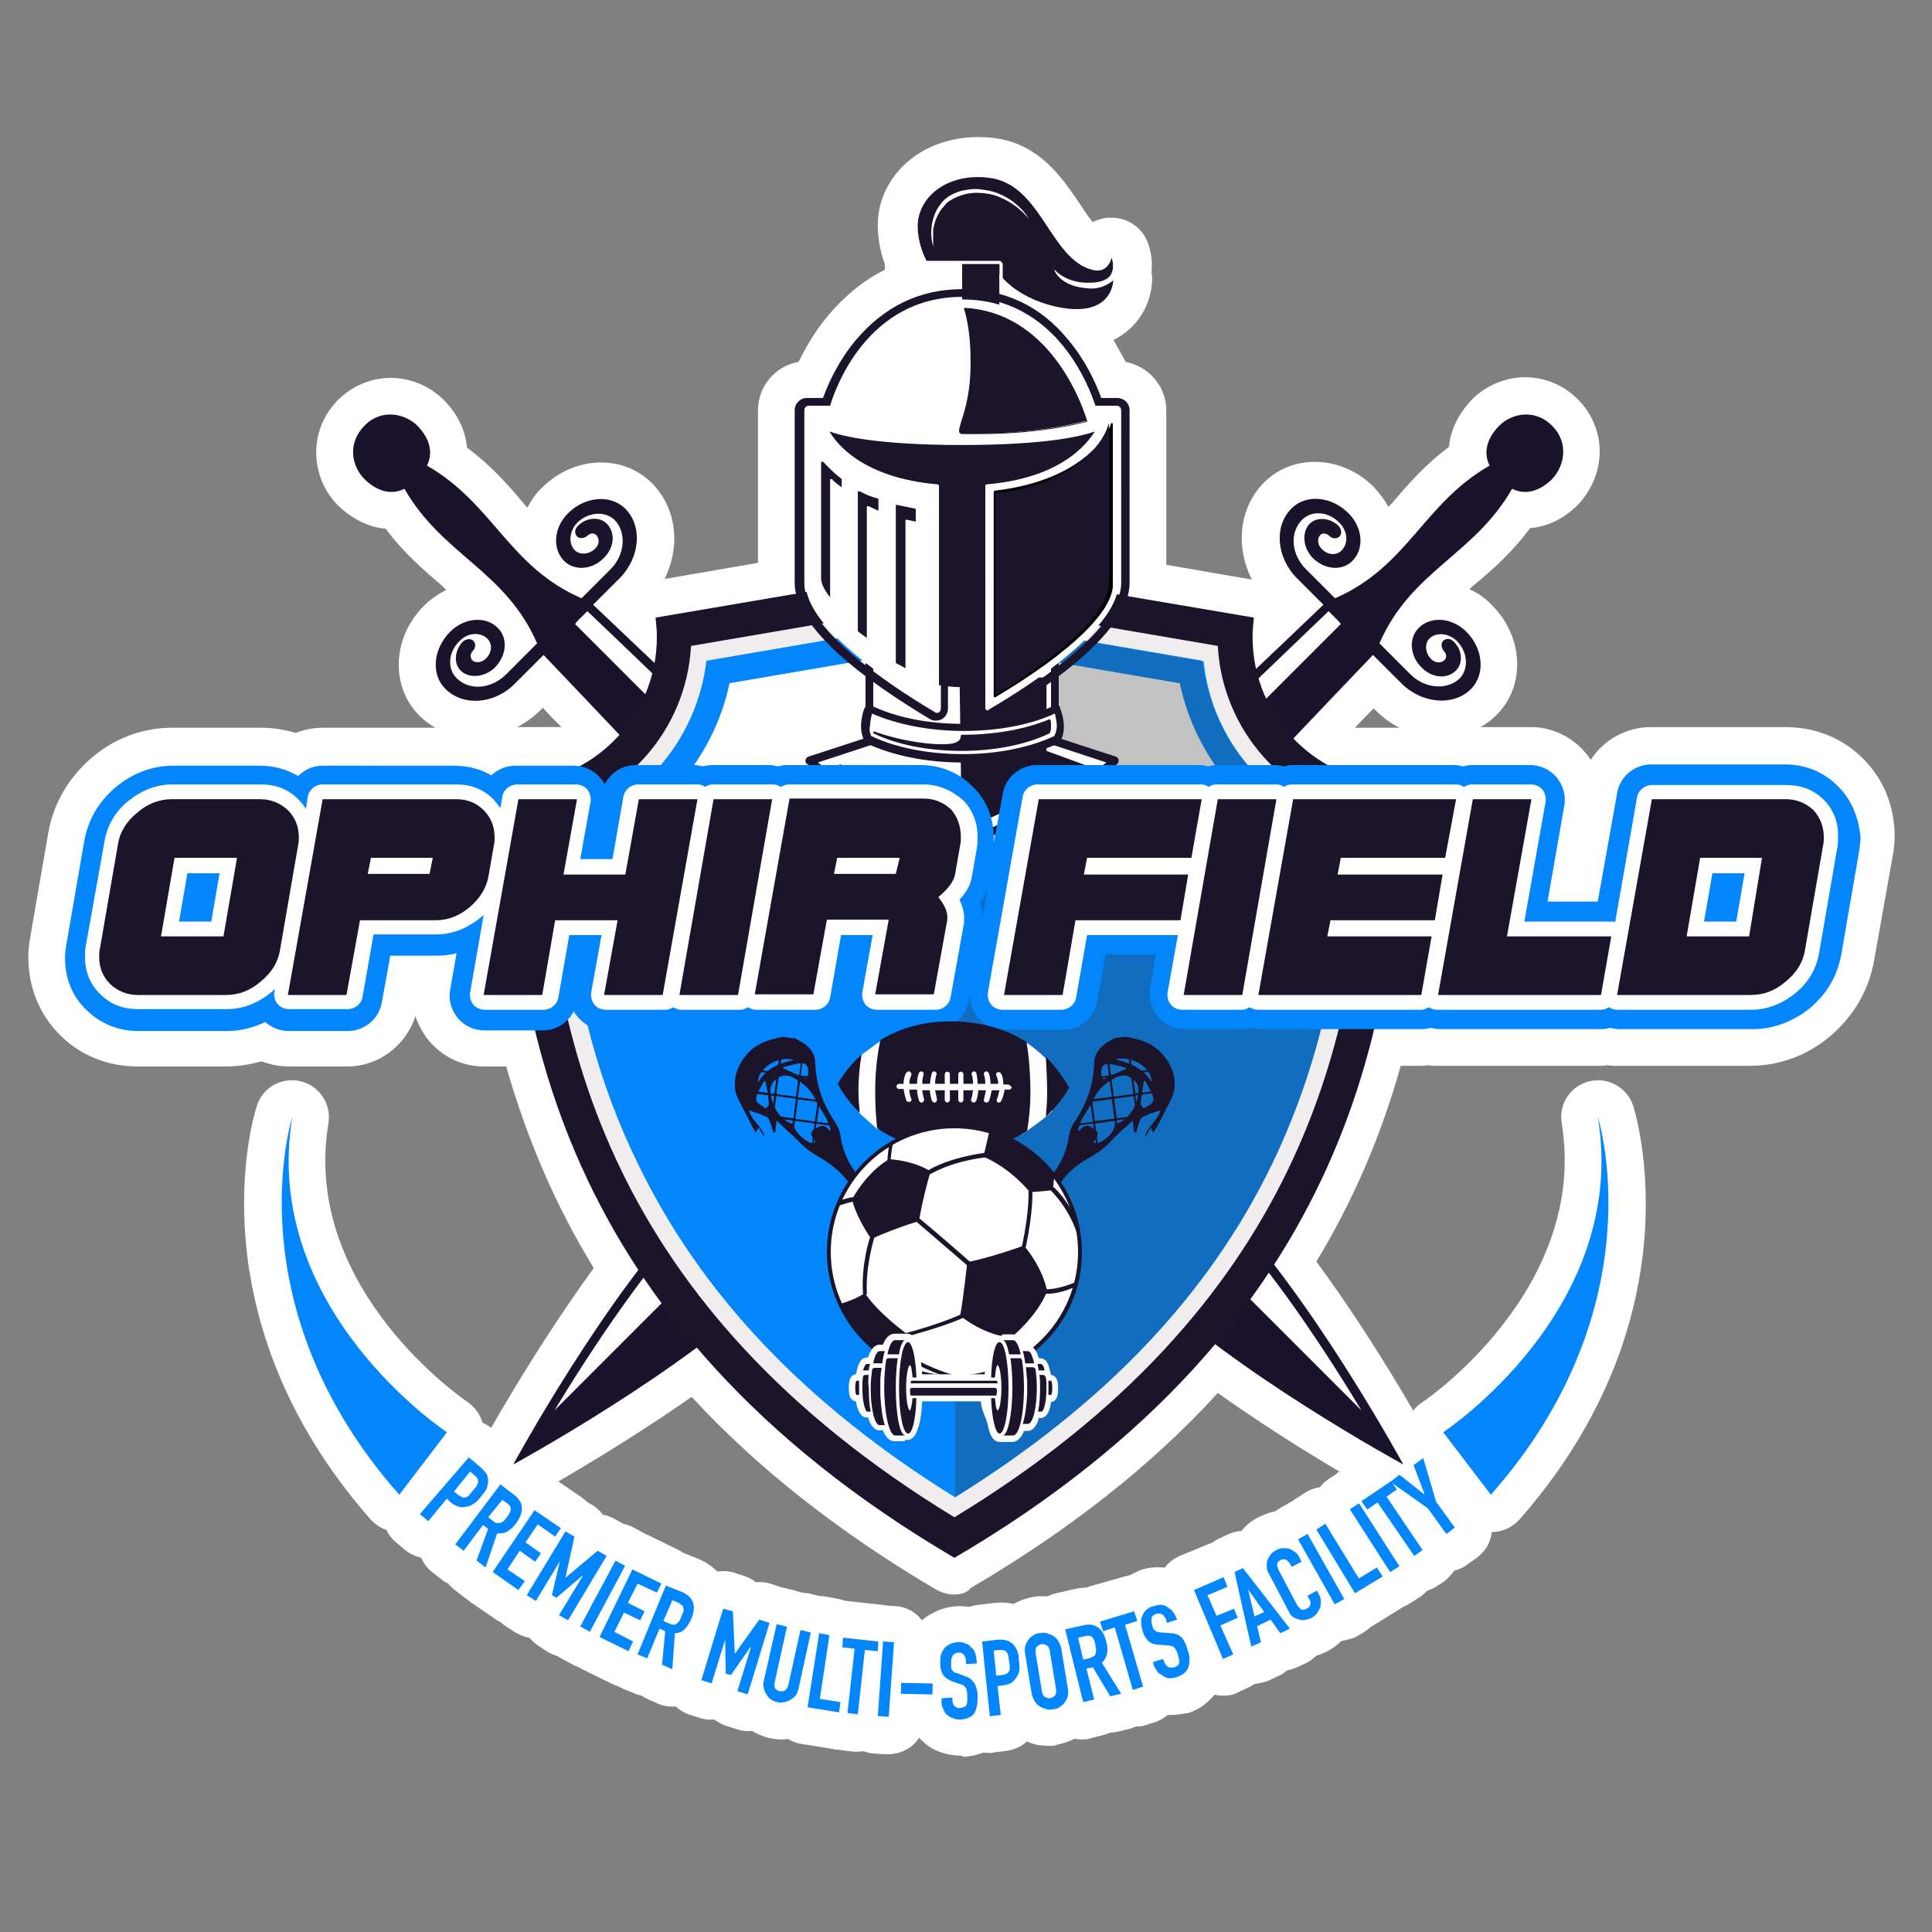 <?xml version="1.0" encoding="utf-8"?>
<!-- Generator: Adobe Illustrator 23.0.1, SVG Export Plug-In . SVG Version: 6.00 Build 0)  -->
<svg version="1.1" id="Layer_1" xmlns="http://www.w3.org/2000/svg" xmlns:xlink="http://www.w3.org/1999/xlink" x="0px" y="0px"
	 viewBox="0 0 300 300" style="enable-background:new 0 0 300 300;" xml:space="preserve">
<rect x="0" y="0" width="300" height="300" fill="#808080" stroke="none"/>
<style type="text/css">
	.st0{fill:#FFFFFF;}
	.st1{fill:none;}
	.st2{fill:#1B132C;}
	.st3{fill:#1C142B;}
	.st4{fill:#EFEDED;}
	.st5{fill:#0386FC;}
	.st6{opacity:0.3;}
	.st7{clip-path:url(#SVGID_2_);fill:#333333;}
	.st8{fill:#020202;}
	.st9{clip-path:url(#SVGID_4_);fill:#FFFFFF;}
	.st10{clip-path:url(#SVGID_4_);fill:#1C142B;}
	.st11{clip-path:url(#SVGID_6_);fill:#1C142B;}
	.st12{clip-path:url(#SVGID_8_);fill:#1C142B;}
	.st13{clip-path:url(#SVGID_10_);fill:#1C142B;}
</style>
<path class="st0" d="M285.3,122c-2.1-2.1-4.9-3.3-8.1-3.3h-20.8c-2.6,0-4.9,1.9-5.3,4.5l-3,16.8h-7.8l2.6-14.9
	c0.3-1.6-0.2-3.2-1.2-4.4c-1-1.2-2.5-1.9-4.1-1.9h-9.1c-0.4,0-0.9,0.1-1.3,0.2c-0.4-0.1-0.9-0.2-1.3-0.2h-20c-1.9-1.1-3.7-2.5-5.2-4
	c5.7-6.1,10.1-10.7,12.3-13l4.4,4.4c3.2,3.2,8.1,3.6,10.8,0.9c2.3-2.3,1.9-6.3-0.7-8.9c-2.2-2.2-5.5-2.5-7.4-0.6
	c-1.6,1.6-1.4,4.4,0.5,6.2c1.6,1.6,3.9,1.8,5.3,0.4c1.1-1.1,1-3.2-0.4-4.5c-0.5-0.5-1.2-0.5-1.6-0.1c-0.4,0.4-0.3,1.1,0.1,1.6
	c0.4,0.4,0.5,1,0.1,1.4c-0.5,0.5-1.5,0.5-2.1-0.2c-0.9-0.9-1-2.3-0.3-3.1c1.1-1.1,3-0.9,4.3,0.3c1.7,1.7,1.9,4.3,0.5,5.8
	c-1.9,1.9-5.4,1.7-7.7-0.6l-4.8-4.8c4.9-11.3,14.7-13.7,20.6-24c2.4,1.2,4.7,0,6.2-1.5c1.9-1.9,2.7-5.6,0-8.2
	c-2.7-2.7-6.3-1.9-8.2,0c-1.5,1.5-2.7,3.8-1.5,6.2c-10.3,5.9-12.7,15.7-24,20.6l-4.5-4.5c-2.3-2.3-2.6-5.7-0.6-7.7
	c1.5-1.5,4.1-1.3,5.8,0.5c1.3,1.3,1.4,3.2,0.3,4.3c-0.8,0.8-2.2,0.7-3.1-0.3c-0.6-0.6-0.7-1.6-0.2-2.1c0.3-0.4,1-0.3,1.4,0.1
	c0.5,0.5,1.2,0.5,1.6,0.1c0.4-0.4,0.3-1.1-0.1-1.6c-1.3-1.3-3.4-1.5-4.5-0.4c-1.3,1.3-1.1,3.7,0.4,5.3c1.9,1.9,4.6,2.1,6.2,0.5
	c1.9-1.9,1.6-5.2-0.6-7.4c-2.7-2.7-6.7-3-8.9-0.7c-2.7,2.7-2.3,7.6,0.9,10.8l4.1,4.1c-1.9,1.8-5.5,5.3-10.4,9.9
	c-0.4-1.6-0.6-3.3-0.6-5c0-1,0.1-2,0.2-3l-19.6-3.3c0.2-0.7,0.3-1.4,0.3-2V63.7c0-1.1-0.9-1.9-1.9-1.9H171c-0.9-2.5-2.5-5.9-5.1-9
	c-2.9-3.5-6.3-5.8-10.3-7v-2.2c1.3,1.4,3.8,3.3,8.2,4.3c1.2,0.3,2.3,0.4,3.3,0.4c5.7,0,6-4.4,6-4.9c0,0,0,0,0,0
	c0-0.2-0.1-0.3-0.3-0.3h0h0c-0.1,0-0.2,0-0.2,0.1c0,0-1.3,1.2-3.2,1.2c-0.1,0-0.1,0-0.2,0c-1.5-0.1-2.6-0.3-3.3-0.7
	c0.7,0.3,1.5,0.5,2.5,0.5c0.2,0,0.5,0,0.7,0c1.7,0,2.9-0.5,3.5-1.4c0.9-1.3,0.2-3,0.2-3c0-0.1-0.2-0.2-0.3-0.2c0,0,0,0,0,0
	c-0.1,0-0.3,0.1-0.3,0.2c0,0.1-0.4,1.7-1.9,1.7c-0.2,0-0.5,0-0.7-0.1c-2.9-0.8-4.8-3.6-6.8-6.5c-2.4-3.6-4.8-7.3-9.4-7.8
	c-0.5-0.1-1.1-0.1-1.6-0.1c-3.1,0-5.9,1-7.7,2.9c-1.4,1.4-2.1,3.3-2.1,5.2c0.1,2.2,0.7,4,1.4,5.3c0,0-0.1,0-0.1,0.1h-0.2v5.2
	c-3.9,1.2-7.4,3.5-10.3,7c-2.6,3.1-4.2,6.5-5.1,9h-2.5c-1.1,0-1.9,0.9-1.9,1.9v26.8c0,0.5,0.1,1.1,0.2,1.6l-21.9,3.7
	c0.1,1,0.2,2,0.2,3c0,1.4-0.1,2.8-0.4,4.1c-4.4-4.2-7.7-7.3-9.5-9l4.1-4.1c3.2-3.2,3.6-8.1,0.9-10.8c-2.3-2.3-6.3-1.9-8.9,0.7
	c-2.2,2.2-2.5,5.5-0.6,7.4c1.6,1.6,4.4,1.4,6.2-0.5c1.6-1.6,1.8-3.9,0.4-5.3c-1.1-1.1-3.2-1-4.5,0.4c-0.5,0.5-0.5,1.2-0.1,1.6
	c0.4,0.4,1.1,0.3,1.6-0.1c0.4-0.4,1-0.5,1.4-0.1c0.5,0.5,0.5,1.5-0.2,2.1c-0.9,0.9-2.3,1-3.1,0.3c-1.1-1.1-0.9-3,0.3-4.3
	c1.7-1.7,4.3-1.9,5.8-0.5c1.9,1.9,1.7,5.4-0.6,7.7l-4.5,4.5C79,88,76.6,78.2,66.3,72.3c1.2-2.4,0-4.7-1.5-6.2
	c-1.9-1.9-5.6-2.7-8.2,0c-2.7,2.7-1.9,6.3,0,8.2c1.5,1.5,3.8,2.7,6.2,1.5c5.9,10.3,15.7,12.7,20.6,24l-4.8,4.8
	c-2.3,2.3-5.7,2.6-7.7,0.6c-1.5-1.5-1.3-4.1,0.5-5.8c1.3-1.3,3.2-1.4,4.3-0.3c0.8,0.8,0.7,2.2-0.3,3.1c-0.6,0.6-1.6,0.7-2.1,0.2
	c-0.3-0.4-0.3-1,0.1-1.4c0.5-0.5,0.5-1.2,0.1-1.6c-0.4-0.4-1.1-0.3-1.6,0.1c-1.3,1.3-1.5,3.4-0.4,4.5c1.3,1.3,3.7,1.1,5.3-0.4
	c1.9-1.9,2.1-4.6,0.5-6.2c-1.9-1.9-5.2-1.6-7.4,0.6c-2.7,2.7-3,6.7-0.7,8.9c2.7,2.7,7.6,2.4,10.8-0.9l4.4-4.4
	c2.1,2.2,6.3,6.6,11.7,12.4c-1.7,1.9-3.6,3.5-5.8,4.7c-0.2,0-0.5-0.1-0.7-0.1h-9.1c-1.4,0-2.8,0.6-3.7,1.5c-1.7-1-3.7-1.5-5.8-1.5
	H50.1c-1.5,0-2.8,0.6-3.8,1.6c-1.7-1-3.7-1.6-5.9-1.6H26.8c-3.2,0-6.3,1.2-8.9,3.4c-2.6,2.2-4.2,5-4.8,8.2l-2.8,16.2c0,0,0,0,0,0.1
	c-0.1,0.7-0.2,1.4-0.2,2.1c0,3.1,1.1,5.9,3.3,8c2.1,2.1,4.9,3.3,8.1,3.3h13.7c2.1,0,4.1-0.5,6-1.4c1,0.9,2.3,1.4,3.7,1.4h9.1
	c2.6,0,4.9-1.9,5.3-4.5l1.3-7.2h7.1c1.1,0,2.2-0.1,3.2-0.4l-1,5.7c-0.3,1.6,0.2,3.2,1.2,4.4c1,1.2,2.5,1.9,4.1,1.9h8
	c2.9,12.2,7.9,24.8,16.1,37.3c-10.5,13.8-19.5,30.3-19.5,30.3s15.2-8.2,28.6-18.2c9.8,11.4,22.8,22.5,40,32.6
	c17.5-10.3,30.6-21.5,40.4-33.1c13.6,10.2,29.3,18.7,29.3,18.7s-9.3-17.1-20.1-31.1c7.9-12.2,12.7-24.6,15.6-36.5h7.3
	c0.4,0,0.9-0.1,1.3-0.2c0.4,0.1,0.8,0.2,1.3,0.2h25.3c0.4,0,0.9-0.1,1.3-0.2c0.4,0.1,0.8,0.2,1.3,0.2h20.8c3.2,0,6.3-1.2,8.9-3.3
	c2.6-2.2,4.2-5,4.8-8.2l2.8-16.2c0,0,0,0,0,0c0.1-0.7,0.2-1.4,0.2-2.1C288.6,126.9,287.5,124.1,285.3,122 M147.1,28.4
	c0.3-0.1,0.6-0.2,0.8-0.3C147.7,28.2,147.4,28.3,147.1,28.4 M148,28c0.3-0.1,0.6-0.2,0.9-0.3C148.6,27.8,148.3,27.9,148,28
	 M149.3,27.7c0.2,0,0.4-0.1,0.7-0.1C149.7,27.6,149.5,27.6,149.3,27.7 M146.3,28.8c0.2-0.1,0.4-0.2,0.5-0.3
	C146.7,28.6,146.5,28.7,146.3,28.8 M145.6,29.3c0.1-0.1,0.3-0.2,0.4-0.3C145.9,29.1,145.7,29.2,145.6,29.3 M144.9,29.8
	c0.1-0.1,0.3-0.2,0.4-0.3C145.1,29.6,145,29.7,144.9,29.8 M206.4,94.9l1.6,1.6c0.1,0.1,0.2,0.3,0.3,0.4l0,0l-11.6,11.6
	c-0.5-1-0.9-2-1.2-3.1C200.7,100.4,204.8,96.4,206.4,94.9 M170.1,63h3.3c0.4,0,0.7,0.3,0.7,0.7v26.8c0,0.6-0.1,1.2-0.3,1.8l-0.4-0.1
	c0.2-0.6,0.3-1.2,0.3-1.8V63.7c0-0.2-0.1-0.3-0.3-0.3h-3.6c-0.3-1-1.4-4.7-4-8.3c-2-2.8-5.3-6.1-10.2-7.6V47
	C165.6,50.3,169.3,60.7,170.1,63 M165.4,47.9c-0.5-0.1-0.9-0.1-1.5-0.3C164.5,47.7,164.9,47.8,165.4,47.9 M165.6,47.9
	c0.4,0.1,0.8,0.1,1.2,0.1C166.4,48,166,47.9,165.6,47.9 M167,48c0.3,0,0.6,0,0.8,0c-0.2,0-0.4,0-0.6,0C167.1,48,167.1,48,167,48
	 M171.4,46.7c0.1-0.1,0.2-0.2,0.3-0.3C171.6,46.5,171.5,46.6,171.4,46.7 M168.2,48c0.3,0,0.7-0.1,1-0.2
	C168.8,47.9,168.5,47.9,168.2,48 M169.2,47.8c0.2-0.1,0.5-0.1,0.7-0.2C169.7,47.6,169.5,47.7,169.2,47.8 M170.2,47.4
	c0.2-0.1,0.3-0.1,0.4-0.2C170.5,47.3,170.3,47.4,170.2,47.4 M170.9,47.1c0.1-0.1,0.2-0.2,0.3-0.2C171.1,46.9,171,47,170.9,47.1
	 M172.9,43.5C172.9,43.5,172.9,43.4,172.9,43.5C172.9,43.4,172.9,43.4,172.9,43.5 M171.8,46.2c0.1-0.1,0.2-0.2,0.2-0.3
	C172,46,171.9,46.1,171.8,46.2 M172.2,45.7c0.1-0.2,0.2-0.3,0.3-0.5C172.4,45.4,172.3,45.6,172.2,45.7 M172.5,45.2
	c0.1-0.1,0.1-0.3,0.2-0.4C172.6,45,172.5,45.1,172.5,45.2 M172.7,44.7c0-0.1,0.1-0.2,0.1-0.3C172.7,44.5,172.7,44.6,172.7,44.7
	 M172.8,44.3c0-0.1,0-0.1,0-0.2C172.8,44.1,172.8,44.2,172.8,44.3 M172.9,43.9c0-0.1,0-0.1,0-0.2C172.9,43.8,172.9,43.9,172.9,43.9
	 M172.9,43.7c0-0.1,0-0.1,0-0.1C172.9,43.6,172.9,43.6,172.9,43.7 M169.9,44.7c0.1,0,0.2,0,0.3,0C170.1,44.7,170,44.7,169.9,44.7
	 M170.6,44.6c0.1,0,0.2,0,0.3-0.1C170.8,44.6,170.7,44.6,170.6,44.6 M171.2,44.4c0.1,0,0.2-0.1,0.3-0.1
	C171.4,44.4,171.3,44.4,171.2,44.4 M171.8,44.2c0.1,0,0.1-0.1,0.2-0.1C171.9,44.1,171.8,44.1,171.8,44.2 M172.2,43.9
	c0.1,0,0.1-0.1,0.2-0.1C172.3,43.9,172.3,43.9,172.2,43.9 M172.6,43.7c0,0,0.1,0,0.1-0.1C172.6,43.7,172.6,43.7,172.6,43.7
	 M172.8,43.5C172.8,43.5,172.8,43.5,172.8,43.5C172.8,43.5,172.8,43.5,172.8,43.5 M168.5,43.9c-0.8-0.1-1.6-0.2-2.2-0.4
	C167,43.7,167.7,43.8,168.5,43.9c0.3,0,0.6,0,0.9,0c-0.1,0-0.1,0-0.2,0C169,43.9,168.8,43.9,168.5,43.9 M170.4,41.9
	c0.2,0,0.4,0,0.6-0.1C170.8,41.9,170.6,41.9,170.4,41.9 M169.8,43.9c0.2,0,0.3,0,0.4,0C170.1,43.9,170,43.9,169.8,43.9 M170.6,43.8
	c0.1,0,0.3-0.1,0.4-0.1C170.9,43.7,170.7,43.8,170.6,43.8 M171.2,43.6c0.1,0,0.2-0.1,0.3-0.1C171.4,43.5,171.3,43.6,171.2,43.6
	 M171.8,43.4c0.1-0.1,0.2-0.1,0.2-0.2C171.9,43.3,171.8,43.3,171.8,43.4 M172.2,43.1c0.1-0.1,0.1-0.1,0.2-0.2
	C172.3,43,172.2,43,172.2,43.1 M172.5,42.7c0-0.1,0.1-0.1,0.1-0.2C172.5,42.6,172.5,42.7,172.5,42.7 M172.7,42.4
	c0-0.1,0.1-0.1,0.1-0.2C172.7,42.2,172.7,42.3,172.7,42.4 M172.8,42c0-0.1,0-0.1,0-0.2C172.8,41.9,172.8,41.9,172.8,42 M172.9,41.6
	c0-0.1,0-0.1,0-0.2C172.9,41.5,172.9,41.5,172.9,41.6 M172.9,41.2c0-0.1,0-0.1,0-0.2C172.9,41.1,172.9,41.2,172.9,41.2 M172.8,40.6
	c0-0.1,0-0.1,0-0.2C172.8,40.5,172.8,40.5,172.8,40.6 M172.9,40.9c0-0.1,0-0.1,0-0.2C172.8,40.8,172.8,40.8,172.9,40.9 M172.6,40
	C172.6,40,172.6,39.9,172.6,40C172.6,39.9,172.6,40,172.6,40L172.6,40C172.6,39.9,172.6,40,172.6,40 M172.7,40.3c0-0.1,0-0.1,0-0.1
	C172.7,40.2,172.7,40.3,172.7,40.3 M172.7,40.1C172.7,40.1,172.7,40.1,172.7,40.1C172.7,40.1,172.7,40.1,172.7,40.1 M172.6,40
	c0,0.1,0,0.1-0.1,0.2C172.6,40.1,172.6,40.1,172.6,40 M172.5,40.3c0,0.1-0.1,0.2-0.1,0.3C172.5,40.4,172.5,40.4,172.5,40.3
	 M172.4,40.6c-0.1,0.1-0.1,0.2-0.2,0.3C172.3,40.8,172.3,40.7,172.4,40.6 M171.9,41.3c0.1-0.1,0.2-0.2,0.3-0.3
	C172.1,41.1,172,41.2,171.9,41.3 M171.9,41.3c-0.1,0.1-0.2,0.2-0.3,0.3C171.7,41.5,171.8,41.4,171.9,41.3 M171.1,41.8
	c0.2-0.1,0.3-0.1,0.4-0.2C171.4,41.7,171.2,41.8,171.1,41.8 M170.4,41.9c-0.2,0-0.5,0-0.7-0.1C169.9,41.9,170.1,41.9,170.4,41.9
	 M152.1,27.4c-0.2,0-0.4,0-0.6,0c0.1,0,0.3,0,0.4,0C152,27.4,152,27.4,152.1,27.4 M150.4,27.5c0.2,0,0.4-0.1,0.6-0.1
	C150.8,27.5,150.6,27.5,150.4,27.5 M144.6,30.1c-0.1,0.1-0.2,0.2-0.3,0.3C144.4,30.3,144.5,30.2,144.6,30.1 M142.5,34.4
	c0,0.3,0,0.5,0,0.8C142.4,34.9,142.5,34.7,142.5,34.4 M144,30.7c-0.1,0.1-0.2,0.2-0.3,0.4C143.8,31,143.9,30.8,144,30.7 M143.6,31.4
	c-0.1,0.1-0.2,0.3-0.2,0.4C143.4,31.6,143.5,31.5,143.6,31.4 M143.1,32.1c-0.1,0.1-0.1,0.3-0.2,0.4C143,32.4,143.1,32.2,143.1,32.1
	 M142.8,32.8c-0.1,0.2-0.1,0.3-0.1,0.5C142.7,33.1,142.8,33,142.8,32.8 M142.6,33.6c0,0.2-0.1,0.4-0.1,0.5
	C142.5,34,142.6,33.8,142.6,33.6 M124.7,90.5V63.7c0-0.4,0.3-0.7,0.7-0.7h3.3c0.8-2.3,4.5-12.8,14.5-16v0.4
	c-4.9,1.6-8.1,4.8-10.2,7.6c-2.6,3.7-3.8,7.4-4,8.3h-3.6c-0.2,0-0.3,0.1-0.3,0.3v26.8c0,0.4,0.1,0.9,0.2,1.4l-0.4,0.1
	C124.8,91.5,124.7,91,124.7,90.5 M89.3,96.9L89.3,96.9c0.2-0.2,0.2-0.3,0.3-0.4l1.6-1.6c1.5,1.4,5.2,5,10,9.6
	c-0.3,1.1-0.6,2.2-1.1,3.2L89.3,96.9z M86.1,219c3.5-5.8,8.5-13.6,13.8-20.6c0.9,1.3,1.8,2.7,2.8,4L86.1,219z M211.4,219l-17.3-17.3
	c1-1.4,2-2.7,2.9-4.1C202.6,204.9,207.8,213,211.4,219"/>
<path class="st0" d="M148.2,247.6c-1,0-2-0.3-2.9-0.8c-14.9-8.8-27.7-18.8-37.9-29.9c-12.3,8.6-24.5,15.3-25,15.6
	c-2.2,1.2-5,0.8-6.8-1c-1.8-1.8-2.2-4.6-1-6.8c0.3-0.6,8-14.6,17.6-27.8c-5.9-9.6-10.4-20.1-13.6-31.3h-3.5c-3.3,0-6.4-1.5-8.5-4
	c-0.9-1.1-1.6-2.4-2.1-3.8c-1.5,4.6-5.7,7.8-10.6,7.8h-9.1c-1.4,0-2.9-0.3-4.2-0.8c-1.8,0.5-3.6,0.8-5.5,0.8H21.4
	c-4.7,0-8.9-1.7-12.1-4.9c-3.2-3.2-4.9-7.4-4.9-12.1c0-1,0.1-2,0.3-3l0-0.1l2.8-16.2c0.8-4.5,3.1-8.5,6.7-11.6
	c3.6-3.1,8-4.7,12.6-4.7h13.7c1.9,0,3.7,0.3,5.4,0.8c1.3-0.5,2.8-0.8,4.2-0.8h17.5c-0.9-0.5-1.8-1.2-2.5-1.9
	c-4.5-4.5-4.2-12.1,0.7-17c1.1-1.1,2.3-1.9,3.5-2.5c-0.2-0.2-0.4-0.3-0.5-0.5c-2.9-2.5-6.1-5.2-8.9-9c-2.6-0.2-5.2-1.5-7.4-3.6
	c-2.2-2.2-3.4-5.2-3.4-8.3c0-3,1.2-5.9,3.4-8.1c2.4-2.4,5.6-3.6,8.9-3.4c2.8,0.2,5.5,1.4,7.5,3.4c2.2,2.2,3.4,4.8,3.6,7.4
	c3.8,2.8,6.6,6,9,8.9c0.1,0.1,0.2,0.3,0.4,0.4c0.6-1.1,1.3-2.2,2.3-3.1c4.9-4.9,12.5-5.2,17-0.7c3.9,3.9,4.5,9.8,2,14.9l14.5-2.5
	V63.7c0-3.7,2.7-6.9,6.3-7.5c1.1-2.2,2.5-4.7,4.5-7.1c2.6-3.1,5.6-5.6,8.9-7.2V41c-0.7-1.8-1-3.7-1.1-5.6c-0.1-3.5,1.2-6.8,3.7-9.4
	c3.4-3.5,8.5-5.2,14.1-4.6c7.3,0.8,10.9,6.3,13.6,10.3c0.6,0.9,1.3,2,2,2.8c0.7-0.4,1.5-0.6,2.3-0.7c0.2,0,0.4,0,0.6,0
	c2.5,0,4.7,1.5,5.6,3.8c0.5,1.3,0.8,2.9,0.6,4.7c0.1,0.4,0.1,0.7,0.1,1.1c0,0.1,0,0.2,0,0.3c-0.2,3.6-2.2,7.2-6,9.1
	c0.7,1.2,1.3,2.3,1.9,3.4c3.6,0.7,6.3,3.8,6.3,7.5v24l13.3,2.3c-2.6-5.1-2-11.2,1.9-15.1c4.5-4.5,12.1-4.2,17,0.7
	c0.9,1,1.7,2,2.3,3.1c0.1-0.1,0.2-0.3,0.4-0.4c2.5-2.9,5.2-6.1,9-8.9c0.2-2.6,1.5-5.2,3.6-7.4c2-2,4.7-3.2,7.5-3.4
	c3.3-0.2,6.5,1,8.9,3.4c2.2,2.2,3.4,5.1,3.4,8.1c0,3.1-1.3,6.1-3.4,8.3c-2.2,2.2-4.8,3.4-7.4,3.6c-2.8,3.8-6,6.6-8.9,9
	c-0.2,0.2-0.4,0.3-0.5,0.5c1.3,0.6,2.5,1.4,3.5,2.5c4.9,4.9,5.2,12.5,0.7,17c-0.8,0.8-1.6,1.4-2.5,1.9h7.8c3.3,0,6.4,1.5,8.5,4
	c0.3,0.4,0.6,0.7,0.8,1.1c2-3.1,5.5-5.1,9.4-5.1h20.8c4.7,0,8.9,1.7,12.1,4.9c3.2,3.2,4.9,7.4,4.9,12.1c0,1-0.1,2-0.3,3l-2.9,16.3
	c-0.8,4.5-3.1,8.5-6.7,11.6c-3.6,3.1-8,4.7-12.6,4.7h-20.8c-0.4,0-0.8,0-1.3-0.1c-0.4,0.1-0.8,0.1-1.3,0.1h-25.3
	c-0.4,0-0.9,0-1.3-0.1c-0.4,0.1-0.9,0.1-1.3,0.1h-2.9c-3,10.8-7.4,21-13.1,30.4c9.9,13.4,17.8,28,18.2,28.7c1.2,2.2,0.8,5-1,6.8
	c-1.8,1.8-4.6,2.2-6.8,1c-0.6-0.3-13.2-7.2-25.7-16.1c-10.3,11.3-23.2,21.4-38.4,30.3C150.2,247.3,149.2,247.6,148.2,247.6
	 M108.4,203.5c1.6,0,3.1,0.7,4.2,2c9.4,10.9,21.3,20.9,35.6,29.6c14.5-8.9,26.6-19,36-30.1c1.1-1.3,2.7-2,4.3-2
	c-0.4-1.6,0-3.3,1-4.6c0.9-1.3,1.9-2.6,2.7-3.9c0.1-0.2,0.3-0.4,0.4-0.6c0.1-0.2,0.2-0.4,0.3-0.6c6.9-10.6,11.7-22,14.8-34.7
	c0.6-2.6,2.9-4.4,5.6-4.4h7.3c0.9-0.2,1.8-0.2,2.7,0l25.2,0c0.9-0.2,1.7-0.2,2.6,0l20.7,0c1.9,0,3.6-0.7,5.2-2
	c1.5-1.3,2.5-3,2.8-4.8l2.8-16.2c0.1-0.4,0.1-0.8,0.1-1.2c0-1.6-0.5-2.9-1.6-4c-1-1-2.4-1.6-4-1.6h-20.5l-2.9,16.5
	c-0.5,2.7-2.9,4.7-5.7,4.7h-7.8c-1.7,0-3.3-0.8-4.4-2.1c-1.1-1.3-1.6-3-1.3-4.7l2.6-14.5h-8.7c-0.9,0.2-1.8,0.2-2.7,0l-19.9,0
	c-1,0-2-0.3-2.8-0.7c-2.4-1.4-4.6-3.1-6.5-5.1c-1.2-1.3-1.7-3-1.6-4.6c-1.6-0.4-3-1.6-3.7-3.1c-0.6-1.3-1.1-2.6-1.5-3.9
	c-0.1-0.3-0.2-0.7-0.2-1.1c-0.1-0.3-0.2-0.6-0.3-1c-0.3-1.5-0.5-2.9-0.6-4.4l-14.7-2.5c-0.2,0-0.4-0.1-0.6-0.1c-0.2,0-0.4,0-0.6-0.1
	l-0.4-0.1c-1.6-0.3-3-1.2-3.9-2.6c-0.9-1.4-1.1-3.1-0.7-4.6c0-0.1,0-0.2,0-0.2V68.9c-1.8-0.6-3.2-2-3.7-3.9
	c-0.2-0.6-1.1-3.6-3.2-6.5c-2-2.7-4.4-4.6-7.2-5.5c-2.4-0.8-4-3-4-5.5V47c0-0.2,0-0.4,0-0.6c0-0.2,0-0.4,0-0.6v-2.2
	c0-2.4,1.4-4.5,3.6-5.3c1.6-0.6,3.4-0.5,4.8,0.3c-0.1-0.1-0.1-0.2-0.2-0.3c-2-3.1-3.3-4.7-4.7-5.2c-0.5,0.1-0.9,0.2-1.4,0.2
	c-0.1,0-0.2,0-0.3,0c-0.1,0-0.1,0-0.2,0c0,0,0,0-0.1,0c-0.1,0-0.2,0-0.3,0c-0.1,0-0.1,0-0.2,0h0c-0.1,0-0.2,0-0.4,0.1
	c-0.1,0-0.1,0-0.2,0c-0.1,0-0.2,0.1-0.3,0.1c0,0-0.1,0-0.1,0c-0.1,0-0.2,0.1-0.3,0.1c-0.1,0-0.1,0.1-0.2,0.1l-0.2,0.1
	c0,0-0.1,0-0.1,0.1l-0.2,0.1c0,0-0.1,0.1-0.1,0.1l-0.1,0.1h0l-0.1,0.1l-0.1,0.1c0,0,0,0,0,0c0,0,0,0,0,0l-0.1,0.1c0,0,0,0,0,0l0,0
	c0,0,0,0.1-0.1,0.1l0,0.1c0,0,0,0,0,0l0,0.1c0,0,0,0,0,0.1l0,0.1c0,0,0,0.1,0,0.1v0v0c0,0.1,0,0.1,0,0.2c0,0.4,0,0.8-0.1,1.2
	c0.1,0.5,0.3,1,0.6,1.5c0.7,1.4,0.8,3,0.3,4.5v3.3c0,0.2,0,0.4,0,0.6c0,0.2,0,0.4,0,0.6v0.4c0,2.5-1.6,4.7-4,5.5
	c-2.8,0.9-5.3,2.8-7.2,5.5c-2.1,3-3,6-3.2,6.5c-0.5,1.9-1.9,3.3-3.7,3.9v21.6c0.4,1.5,0.1,3.2-0.8,4.5c-0.9,1.3-2.2,2.2-3.8,2.5
	l-0.4,0.1c-0.2,0-0.4,0.1-0.6,0.1c-0.2,0.1-0.4,0.1-0.6,0.1l-17,2.9c-0.1,1.1-0.2,2.1-0.4,3.3c-0.1,0.4-0.2,0.7-0.3,1.1
	c0,0.3-0.1,0.7-0.2,1c-0.4,1.5-0.8,2.8-1.3,4c-0.7,1.6-2,2.8-3.6,3.3c0.2,1.6-0.2,3.3-1.4,4.6c-2.1,2.4-4.6,4.3-7.3,5.9
	c-1.1,0.6-2.3,0.8-3.6,0.7l-8.9,0c-1.8,1.7-4.6,2-6.8,0.7c-0.8-0.5-1.8-0.7-2.9-0.7H50.3c-1.9,1.7-4.6,2.1-6.9,0.8
	c-0.8-0.5-1.8-0.8-3-0.8H26.8c-1.9,0-3.6,0.7-5.2,2c-1.5,1.3-2.5,3-2.8,4.8l-2.8,16.2c0,0,0,0,0,0c-0.1,0.4-0.1,0.8-0.1,1.2
	c0,1.6,0.5,2.9,1.6,4c1,1,2.4,1.6,4,1.6h13.7c1.2,0,2.3-0.3,3.4-0.8c2.1-1.1,4.6-0.7,6.4,0.8h8.7l1.2-6.9c0.5-2.7,2.9-4.7,5.7-4.7
	h7.1c0.6,0,1.2-0.1,1.8-0.2c1.9-0.5,3.9,0,5.3,1.4c1.4,1.3,2.1,3.3,1.7,5.2l-0.9,5.3h7.6c2.6,0,5,1.8,5.6,4.4
	c3.1,13,8.2,24.6,15.3,35.5c0.1,0.2,0.2,0.4,0.3,0.6c0.2,0.2,0.3,0.4,0.4,0.6c0.9,1.3,1.8,2.6,2.7,3.8
	C108.4,200.3,108.7,202,108.4,203.5 M84.3,109.9l-0.2,0.2c-1.1,1.1-2.4,2.1-3.8,2.8h0.2h6.7C86.1,111.9,85.2,110.9,84.3,109.9
	 M210.4,113h6.9c-1.4-0.7-2.7-1.7-3.8-2.8l-0.2-0.2C212.4,110.9,211.4,111.9,210.4,113 M60.6,70.2C60.6,70.2,60.6,70.3,60.6,70.2
	c0.1,0.2,0.2,0.2,0.2,0.3c0,0,0,0,0.1,0c0,0,0,0,0-0.1c0-0.1-0.1-0.1-0.2-0.2C60.7,70.2,60.7,70.2,60.6,70.2
	C60.6,70.2,60.6,70.2,60.6,70.2C60.6,70.2,60.6,70.2,60.6,70.2 M236.7,70.4L236.7,70.4c0.1,0,0.2-0.1,0.2-0.1c0,0,0-0.1,0.1-0.1
	c0,0,0,0,0,0l0,0c0,0-0.1,0-0.1,0.1C236.8,70.3,236.7,70.3,236.7,70.4C236.7,70.4,236.7,70.4,236.7,70.4"/>
<path class="st0" d="M72.7,234c0.4-0.1,0.7-0.3,1-0.5c0.3-0.2,0.6-0.6,0.9-0.9c0.5-0.5,0.8-1,1-1.4c0.2-0.4,0.3-0.8,0.2-1.2
	c0-0.4-0.1-0.8-0.3-1.1c-0.2-0.3-0.5-0.6-0.8-0.9l-1.9-1.6l-7.5,8.9l1.3,1.1l2.9-3.5l0.6,0.6c0.5,0.4,0.9,0.6,1.4,0.7
	C71.9,234.2,72.3,234.1,72.7,234 M70.5,231.6l2.6-3l0.7,0.6c0.3,0.2,0.4,0.4,0.5,0.6c0.1,0.2,0.1,0.4,0,0.6
	c-0.1,0.2-0.2,0.4-0.3,0.6s-0.3,0.4-0.5,0.6c-0.2,0.2-0.4,0.4-0.5,0.6c-0.2,0.2-0.3,0.3-0.5,0.4c-0.2,0.1-0.4,0.1-0.6,0
	s-0.4-0.2-0.7-0.4L70.5,231.6z"/>
<path class="st0" d="M66.5,242c-1.3,0-2.6-0.5-3.7-1.4l-1.3-1.1c-1.2-1-1.9-2.4-2-3.9s0.4-3,1.4-4.2l7.5-8.9
	c2.1-2.4,5.7-2.7,8.1-0.6l1.9,1.6c0.8,0.7,1.5,1.5,2,2.4c0.7,1.1,1,2.4,1.1,3.8c0.1,1.4-0.2,2.7-0.8,3.9c-0.4,0.9-1,1.7-1.8,2.6
	c-0.5,0.6-1.1,1.2-1.6,1.6c-0.8,0.7-1.8,1.3-2.9,1.6c-1.1,0.4-2.3,0.5-3.5,0.4l-0.1,0.2C69.7,241.3,68.1,242,66.5,242"/>
<path class="st0" d="M78.8,237.8c0.5-0.3,0.9-0.7,1.3-1.2c1.4-1.8,1.3-3.3-0.3-4.5l-2.1-1.6l-7.1,9.2l1.3,1l3-4l0.8,0.6l-1.8,4.9
	l1.4,1.1l1.8-5.3C77.8,238.1,78.3,238,78.8,237.8 M75.8,235.6l2.2-2.9l0.7,0.5c0.2,0.2,0.4,0.4,0.5,0.5c0.1,0.2,0.1,0.4,0.1,0.5
	c0,0.2-0.1,0.4-0.2,0.6c-0.1,0.2-0.3,0.4-0.4,0.6c-0.2,0.2-0.4,0.4-0.5,0.6c-0.2,0.2-0.3,0.3-0.5,0.3c-0.2,0.1-0.3,0.1-0.5,0
	c-0.2,0-0.4-0.2-0.6-0.3L75.8,235.6z"/>
<path class="st0" d="M75.4,249.1c-1.2,0-2.5-0.4-3.5-1.2l-1.4-1.1c-0.3-0.3-0.7-0.6-0.9-0.9c-0.4-0.2-0.8-0.4-1.1-0.7l-1.3-1
	c-2.5-1.9-3-5.5-1.1-8.1l7.1-9.2c1.9-2.5,5.5-3,8.1-1.1l2.1,1.6c4.1,3.2,4.7,8.2,1.3,12.5c-0.9,1.1-1.9,2-3,2.7l-0.8,2.4
	c-0.6,1.8-2,3.1-3.8,3.7C76.5,249,75.9,249.1,75.4,249.1"/>
<polygon class="st0" points="80.7,240.8 83.1,242.5 84,241.2 81.6,239.5 83.5,236.7 86.2,238.6 87.1,237.3 83,234.5 76.5,244.1 
	80.5,246.9 81.5,245.5 78.8,243.7 "/>
<path class="st0" d="M80.5,252.6c-1.2,0-2.3-0.4-3.3-1l-4.1-2.8c-1.3-0.9-2.1-2.2-2.4-3.7c-0.3-1.5,0.1-3,0.9-4.3l6.6-9.6
	c1.8-2.6,5.4-3.3,8-1.5l4.1,2.8c2.6,1.8,3.3,5.4,1.5,8l-0.9,1.3c-0.5,0.7-1.1,1.3-1.8,1.7c-0.1,0.3-0.3,0.6-0.5,0.9l-0.9,1.3
	c-0.2,0.3-0.4,0.6-0.7,0.8c-0.1,0.8-0.4,1.6-0.9,2.3l-0.9,1.4c-0.9,1.3-2.2,2.1-3.7,2.4C81.2,252.6,80.9,252.6,80.5,252.6"/>
<polygon class="st0" points="92.8,240.8 87.8,245 87.8,245 89.2,238.6 87.8,237.8 81.8,247.7 83.2,248.6 86.9,242.5 86.9,242.6 
	85.7,247.7 86.4,248.1 90.4,244.7 90.5,244.7 86.8,250.8 88.2,251.6 94.2,241.6 "/>
<path class="st0" d="M88.2,257.4c-1,0-2.1-0.3-3-0.8l-1.4-0.9c-0.6-0.4-1.2-0.9-1.6-1.4c-0.7-0.1-1.4-0.4-2-0.7l-1.4-0.9
	c-2.7-1.6-3.6-5.2-2-7.9l6-10c0.8-1.3,2.1-2.2,3.5-2.6c1.5-0.4,3-0.1,4.3,0.7l1.4,0.8c0.6,0.4,1.2,0.9,1.6,1.5
	c0.7,0.1,1.4,0.4,2.1,0.8l1.4,0.8c2.7,1.6,3.6,5.2,2,7.9l-6,10c-0.8,1.3-2.1,2.2-3.5,2.6C89.2,257.3,88.7,257.4,88.2,257.4"/>
<rect x="87.6" y="247" transform="matrix(0.472 -0.882 0.882 0.472 -169.108 213.269)" class="st0" width="11.6" height="1.7"/>
<path class="st0" d="M91.5,259.1c-0.9,0-1.9-0.2-2.7-0.7l-1.5-0.8c-2.8-1.5-3.9-5-2.4-7.8l5.5-10.3c0.7-1.3,1.9-2.3,3.4-2.8
	c1.5-0.4,3-0.3,4.4,0.4l1.5,0.8c2.8,1.5,3.9,5,2.4,7.8L96.5,256c-0.7,1.3-1.9,2.3-3.4,2.8C92.6,259,92,259.1,91.5,259.1"/>
<polygon class="st0" points="96.8,250.4 99.4,251.6 100.1,250.2 97.5,248.9 99,245.9 102,247.3 102.7,245.9 98.2,243.7 93.1,254.2 
	97.6,256.4 98.3,254.9 95.4,253.4 "/>
<path class="st0" d="M97.6,262.1c-0.9,0-1.7-0.2-2.5-0.6l-4.5-2.2c-2.9-1.4-4-4.8-2.7-7.7l5.1-10.5c1.4-2.9,4.8-4,7.7-2.7l4.5,2.2
	c2.9,1.4,4,4.8,2.7,7.7l-0.7,1.4c-0.4,0.8-0.9,1.4-1.5,1.9c-0.1,0.3-0.2,0.7-0.4,1l-0.7,1.4c-0.2,0.3-0.3,0.6-0.5,0.9
	c0,0.8-0.2,1.6-0.6,2.4l-0.7,1.5c-0.7,1.4-1.8,2.4-3.3,2.9C98.9,262,98.2,262.1,97.6,262.1"/>
<path class="st0" d="M105.9,247.3l-2.5-1L98.9,257l1.5,0.6l1.9-4.6l0.9,0.4l-0.5,5.2l1.6,0.7l0.4-5.6c0.6-0.1,1.1-0.3,1.5-0.6
	c0.4-0.4,0.7-0.9,1-1.5C108.2,249.5,107.7,248,105.9,247.3 M106,250.2c-0.1,0.2-0.1,0.5-0.3,0.7c-0.1,0.3-0.2,0.5-0.3,0.7
	c-0.1,0.2-0.3,0.3-0.4,0.4c-0.1,0.1-0.3,0.2-0.5,0.2c-0.2,0-0.4,0-0.7-0.2l-0.9-0.4l1.4-3.3l0.8,0.3c0.3,0.1,0.5,0.2,0.6,0.4
	c0.1,0.1,0.2,0.3,0.3,0.5C106.1,249.7,106.1,249.9,106,250.2"/>
<path class="st0" d="M104.5,265c-0.8,0-1.5-0.1-2.2-0.4l-1.6-0.7c-0.4-0.2-0.8-0.4-1.1-0.6c-0.4-0.1-0.8-0.2-1.2-0.4l-1.5-0.6
	c-1.4-0.6-2.5-1.7-3.1-3.1c-0.6-1.4-0.6-3,0-4.4l4.5-10.7c0.6-1.4,1.7-2.5,3.1-3.1c1.4-0.6,3-0.6,4.4,0l2.5,1
	c4.8,2,6.6,6.7,4.5,11.8c-0.6,1.3-1.3,2.5-2.2,3.4l-0.2,2.6c-0.1,1.8-1.1,3.5-2.7,4.5C106.6,264.7,105.5,265,104.5,265"/>
<polygon class="st0" points="117.9,251.5 114.1,256.8 114.1,256.8 113.8,250.2 112.3,249.8 108.9,260.9 110.5,261.4 112.6,254.6 
	112.6,254.6 112.7,259.9 113.5,260.1 116.5,255.8 116.6,255.8 114.5,262.6 116.1,263.1 119.5,252 "/>
<path class="st0" d="M116.1,268.8c-0.6,0-1.1-0.1-1.7-0.3l-1.6-0.5c-0.7-0.2-1.3-0.6-1.9-1c-0.7,0.1-1.4,0-2.1-0.2l-1.6-0.5
	c-3-0.9-4.7-4.1-3.8-7.2l3.4-11.1c0.9-3,4.1-4.7,7.2-3.8l1.5,0.5c0.7,0.2,1.4,0.6,1.9,1c0.7-0.1,1.5,0,2.2,0.2l1.5,0.5
	c3,0.9,4.7,4.1,3.8,7.2l-3.4,11.1C120.8,267.3,118.6,268.8,116.1,268.8"/>
<path class="st0" d="M124.3,253.1l-1.9,8.6c-0.1,0.4-0.3,0.7-0.5,0.8c-0.2,0.2-0.5,0.2-0.8,0.1c-0.3-0.1-0.5-0.2-0.7-0.4
	c-0.2-0.2-0.2-0.6-0.1-1l1.9-8.6l-1.6-0.4l-2,8.8c-0.1,0.4-0.1,0.7,0,1.1c0.1,0.4,0.2,0.7,0.4,1c0.2,0.3,0.4,0.5,0.7,0.8
	c0.3,0.2,0.6,0.4,1,0.4c0.4,0.1,0.7,0.1,1.1,0c0.3-0.1,0.7-0.2,1-0.4c0.3-0.2,0.5-0.4,0.8-0.7c0.2-0.3,0.4-0.6,0.4-1l2-8.8
	L124.3,253.1z"/>
<path class="st0" d="M121.3,270.1c-0.6,0-1.2-0.1-1.8-0.2c-1.1-0.3-2.2-0.7-3.1-1.4c-0.9-0.6-1.6-1.4-2.2-2.3c-0.6-0.9-1-1.9-1.2-3
	c-0.2-1.1-0.2-2.3,0.1-3.4l2-8.8c0.3-1.5,1.2-2.8,2.5-3.6c1.3-0.8,2.8-1.1,4.3-0.8l1.6,0.4c0.3,0.1,0.7,0.2,1,0.3
	c0.3,0,0.7,0.1,1,0.1l1.6,0.4c3.1,0.7,5,3.8,4.4,6.9l-2,8.8c-0.3,1.1-0.7,2.2-1.4,3.1c-0.6,0.9-1.4,1.6-2.3,2.2
	c-0.9,0.6-1.9,1-3,1.2C122.4,270,121.9,270.1,121.3,270.1"/>
<polygon class="st0" points="128.8,253.9 127.2,253.6 125.4,265.1 130.3,265.9 130.5,264.3 127.3,263.8 "/>
<path class="st0" d="M130.3,271.7c-0.3,0-0.6,0-0.9-0.1l-4.9-0.8c-1.5-0.2-2.9-1.1-3.7-2.3c-0.9-1.2-1.3-2.8-1-4.3l1.8-11.5
	c0.5-3.1,3.4-5.3,6.6-4.8l1.6,0.3c1.5,0.2,2.9,1.1,3.7,2.3c0.9,1.2,1.3,2.8,1,4.3l-0.7,4.7c0.5,0.4,1,0.8,1.4,1.4
	c0.9,1.2,1.3,2.8,1,4.3l-0.3,1.6C135.5,269.6,133.1,271.7,130.3,271.7"/>
<polygon class="st0" points="136.4,254.9 130.9,254.3 130.8,255.8 132.7,256 131.5,266 133.2,266.2 134.3,256.2 136.3,256.4 "/>
<path class="st0" d="M133.2,272c-0.2,0-0.4,0-0.6,0l-1.7-0.2c-3.1-0.4-5.4-3.2-5.1-6.4l0.6-5.7c-1.1-1.2-1.6-2.8-1.4-4.5l0.2-1.6
	c0.2-1.5,0.9-2.9,2.1-3.8c1.2-1,2.7-1.4,4.2-1.2l5.5,0.6c3.2,0.4,5.4,3.2,5.1,6.4l-0.2,1.6c-0.2,1.7-1.1,3.1-2.4,4l-0.6,5.7
	c-0.2,1.5-0.9,2.9-2.1,3.8C135.8,271.5,134.5,272,133.2,272"/>
<rect x="131.6" y="259.9" transform="matrix(6.865653e-02 -0.998 0.998 6.865653e-02 -132.136 379.978)" class="st0" width="11.6" height="1.7"/>
<path class="st0" d="M137.9,272.4c-0.1,0-0.3,0-0.4,0l-1.7-0.1c-3.2-0.2-5.5-3-5.3-6.1l0.8-11.6c0.2-3.2,2.9-5.6,6.1-5.3l1.7,0.1
	c1.5,0.1,2.9,0.8,3.9,2c1,1.2,1.5,2.6,1.4,4.2l-0.8,11.6c-0.1,1.5-0.8,2.9-2,3.9C140.6,271.9,139.3,272.4,137.9,272.4"/>
<rect x="141.5" y="259.8" transform="matrix(2.179765e-02 -1 1 2.179765e-02 -122.995 398.843)" class="st0" width="1.7" height="4.9"/>
<path class="st0" d="M144.8,268.9c0,0-0.1,0-0.1,0l-4.9-0.1c-3.2-0.1-5.7-2.7-5.6-5.9l0-1.7c0.1-3.2,2.7-5.7,5.9-5.6l4.9,0.1
	c1.5,0,3,0.7,4,1.8c1.1,1.1,1.6,2.6,1.6,4.1l0,1.7c0,1.5-0.7,3-1.8,4C147.7,268.3,146.2,268.9,144.8,268.9"/>
<path class="st0" d="M151.5,261.3c-0.1-0.3-0.3-0.5-0.6-0.7c-0.2-0.2-0.5-0.3-0.9-0.5l-1.3-0.5c-0.2-0.1-0.4-0.2-0.5-0.2
	c-0.1-0.1-0.2-0.2-0.3-0.3c-0.1-0.1-0.1-0.2-0.1-0.4c0-0.2,0-0.4-0.1-0.6c0-0.2,0-0.4,0-0.6c0-0.2,0.1-0.3,0.2-0.5
	c0.1-0.1,0.2-0.3,0.3-0.4c0.1-0.1,0.3-0.1,0.6-0.2c0.4,0,0.7,0.1,0.9,0.4c0.2,0.3,0.3,0.6,0.3,1l0,0.4l1.7-0.1l0-0.8
	c0-0.3-0.1-0.6-0.2-0.9c-0.1-0.3-0.3-0.6-0.6-0.8c-0.3-0.2-0.6-0.4-0.9-0.6c-0.4-0.1-0.7-0.2-1.1-0.2c-0.5,0-0.9,0.1-1.2,0.3
	c-0.4,0.2-0.6,0.4-0.9,0.7c-0.2,0.3-0.4,0.6-0.5,1c-0.1,0.4-0.1,0.8-0.1,1.3c0,0.7,0.2,1.3,0.4,1.8c0.3,0.5,0.8,0.8,1.5,1.1l1.2,0.4
	c0.2,0.1,0.4,0.2,0.5,0.2c0.1,0.1,0.2,0.2,0.3,0.3c0.1,0.1,0.1,0.3,0.2,0.5c0,0.2,0.1,0.4,0.1,0.8c0,0.3,0,0.5,0,0.7
	c0,0.2-0.1,0.4-0.1,0.6c-0.1,0.2-0.2,0.3-0.3,0.4c-0.2,0.1-0.4,0.1-0.7,0.2c-0.4,0-0.7-0.1-0.9-0.3c-0.2-0.2-0.3-0.5-0.3-0.8l0-0.5
	l-1.7,0.1l0,0.6c0,0.4,0.1,0.8,0.3,1.1c0.2,0.3,0.4,0.6,0.6,0.9c0.3,0.2,0.6,0.4,0.9,0.5c0.4,0.1,0.7,0.2,1.1,0.2
	c0.5,0,1-0.1,1.3-0.3c0.4-0.2,0.6-0.4,0.9-0.7c0.2-0.3,0.4-0.7,0.4-1.1c0.1-0.4,0.1-0.9,0.1-1.4c0-0.4-0.1-0.8-0.1-1.1
	C151.7,261.8,151.6,261.5,151.5,261.3"/>
<path class="st0" d="M149,272.6c-1,0-2-0.2-2.9-0.5c-1.1-0.4-2-0.9-2.8-1.7c-0.8-0.7-1.5-1.6-2-2.6c-0.5-1-0.8-2.2-0.8-3.3l0-0.6
	c0-0.8,0.1-1.6,0.4-2.3c-0.3-0.9-0.5-1.9-0.5-2.9c0-1,0.1-2,0.3-2.9c0.3-1.1,0.8-2.2,1.5-3.1c0.7-1,1.7-1.8,2.8-2.3
	c1.1-0.6,2.3-0.9,3.7-1c1.2,0,2.4,0.1,3.5,0.6c1,0.4,1.9,1,2.7,1.7c0.8,0.7,1.4,1.6,1.9,2.6c0.5,1,0.7,2.1,0.8,3.1l0,0.8
	c0,0.7-0.1,1.3-0.3,2c0.1,0.4,0.2,0.7,0.3,1.1c0.1,0.6,0.2,1.2,0.2,1.9c0,0.9,0,1.8-0.2,2.7c-0.2,1.2-0.7,2.3-1.3,3.3
	c-0.8,1.1-1.7,2-2.9,2.6c-1.1,0.6-2.4,0.9-3.8,1C149.3,272.6,149.1,272.6,149,272.6"/>
<path class="st0" d="M157.9,256.2c-0.2-0.4-0.4-0.7-0.7-1c-0.3-0.3-0.7-0.4-1-0.5c-0.4-0.1-0.8-0.1-1.2-0.1l-2.5,0.3l1.2,11.6
	l1.7-0.2l-0.5-4.5l0.8-0.1c0.6-0.1,1.1-0.2,1.5-0.5c0.4-0.3,0.6-0.6,0.8-1c0.2-0.3,0.3-0.7,0.3-1.1c0-0.4,0-0.8-0.1-1.3
	C158.2,257.2,158,256.6,157.9,256.2 M156.6,259.5c-0.1,0.2-0.2,0.3-0.4,0.4c-0.2,0.1-0.4,0.2-0.8,0.2l-0.8,0.1l-0.4-3.9l0.9-0.1
	c0.3,0,0.6,0,0.8,0.1c0.2,0.1,0.3,0.2,0.4,0.4c0.1,0.2,0.2,0.4,0.2,0.6c0,0.2,0.1,0.5,0.1,0.8c0,0.3,0.1,0.6,0.1,0.8
	C156.7,259.1,156.7,259.3,156.6,259.5"/>
<path class="st0" d="M153.7,272.2c-2.9,0-5.4-2.2-5.7-5.1l-1.2-11.6c-0.3-3.2,2-6,5.1-6.3l2.5-0.3c1.1-0.1,2.1-0.1,3.1,0.2
	c1.3,0.3,2.5,0.9,3.5,1.8c1,0.9,1.8,2,2.3,3.3c0.3,0.9,0.6,1.9,0.7,3.1c0.1,0.8,0.1,1.6,0.1,2.2c-0.1,1.1-0.3,2.2-0.8,3.2
	c-0.5,1-1.2,2-2.1,2.7l0,0.2c0.2,1.5-0.3,3-1.2,4.2s-2.3,1.9-3.9,2.1l-1.7,0.2C154.1,272.2,153.9,272.2,153.7,272.2"/>
<path class="st0" d="M164.7,256c-0.1-0.5-0.2-0.9-0.5-1.2c-0.2-0.3-0.5-0.6-0.8-0.8c-0.3-0.2-0.6-0.3-1-0.4c-0.3-0.1-0.7-0.1-1,0
	c-0.3,0.1-0.7,0.2-1,0.3c-0.3,0.2-0.6,0.4-0.8,0.7c-0.2,0.3-0.4,0.6-0.5,1c-0.1,0.4-0.1,0.8,0,1.3l1,6.1c0.1,0.5,0.2,0.9,0.5,1.2
	c0.2,0.3,0.5,0.6,0.8,0.8c0.3,0.2,0.6,0.3,1,0.4c0.4,0.1,0.7,0.1,1,0c0.3-0.1,0.7-0.2,1-0.3c0.3-0.2,0.6-0.4,0.8-0.7
	c0.2-0.3,0.4-0.6,0.5-1c0.1-0.4,0.1-0.8,0-1.3L164.7,256z M163.9,263.3c-0.2,0.2-0.4,0.4-0.7,0.4c-0.3,0.1-0.6,0-0.8-0.2
	c-0.3-0.2-0.4-0.4-0.5-0.8l-1-6.1c-0.1-0.4,0-0.7,0.2-0.9c0.2-0.2,0.4-0.4,0.7-0.4c0.3,0,0.6,0,0.8,0.2c0.3,0.2,0.4,0.4,0.5,0.8
	l1,6.1C164.1,262.7,164.1,263,163.9,263.3"/>
<path class="st0" d="M162.9,271.1c-0.5,0-1-0.1-1.6-0.1c-1-0.2-2-0.6-3-1.1c-1-0.6-1.8-1.4-2.5-2.4c-0.7-1-1.2-2.2-1.4-3.5l-1-6.1
	c-0.2-1.3-0.2-2.5,0.1-3.7c0.3-1.2,0.8-2.2,1.6-3.1c0.7-0.8,1.5-1.5,2.4-2.1c0.9-0.5,1.8-0.8,2.8-1c1-0.2,2-0.2,3,0
	c1.1,0.2,2.1,0.6,3,1.1c1,0.6,1.9,1.4,2.5,2.4c0.7,1,1.1,2.2,1.4,3.4v0l1,6.1c0.2,1.3,0.2,2.6-0.2,3.7c-0.3,1.2-0.8,2.2-1.6,3.1
	c-0.7,0.8-1.5,1.5-2.4,2.1c-0.9,0.5-1.8,0.8-2.8,1C163.9,271.1,163.4,271.1,162.9,271.1"/>
<path class="st0" d="M171.7,256.8c0.1-0.5,0.1-1.1-0.1-1.8c-0.5-2.2-1.7-3.1-3.6-2.6l-2.6,0.6l2.7,11.3l1.6-0.4l-1.1-4.8l1-0.2
	l2.6,4.5l1.7-0.4l-3-4.8C171.3,257.8,171.6,257.4,171.7,256.8 M170.1,256.8c-0.1,0.2-0.2,0.3-0.3,0.4c-0.2,0.1-0.4,0.2-0.7,0.3
	l-0.9,0.2l-0.8-3.5l0.8-0.2c0.3-0.1,0.5-0.1,0.7-0.1c0.2,0,0.4,0.1,0.5,0.2c0.1,0.1,0.2,0.3,0.3,0.5c0.1,0.2,0.2,0.5,0.2,0.7
	c0.1,0.3,0.1,0.5,0.1,0.8C170.1,256.4,170.1,256.6,170.1,256.8"/>
<path class="st0" d="M168,270.1c-1.1,0-2.1-0.3-3-0.9c-1.3-0.8-2.2-2.1-2.6-3.6l-2.7-11.3c-0.7-3.1,1.2-6.2,4.3-6.9l2.6-0.6
	c5.1-1.2,9.3,1.6,10.6,6.9c0.3,1.4,0.4,2.7,0.2,4l1.4,2.2c1,1.6,1.1,3.5,0.4,5.2c-0.7,1.7-2.2,3-4,3.4l-1.7,0.4
	c-0.4,0.1-0.8,0.1-1.3,0.2c-0.4,0.2-0.8,0.3-1.2,0.4l-1.6,0.4C168.9,270.1,168.5,270.1,168,270.1"/>
<polygon class="st0" points="176.6,251.7 176.1,250.2 170.8,251.8 171.3,253.3 173.1,252.7 175.9,262.4 177.5,261.9 174.7,252.3 "/>
<path class="st0" d="M175.9,268.1c-2.5,0-4.8-1.6-5.5-4.1l-1.6-5.5c-0.1-0.1-0.2-0.1-0.3-0.2c-1.3-0.7-2.3-2-2.7-3.4l-0.4-1.5
	c-0.4-1.5-0.2-3,0.5-4.4c0.7-1.3,2-2.3,3.4-2.7l5.3-1.5c3-0.9,6.2,0.9,7.1,3.9l0.4,1.5c0.5,1.6,0.2,3.3-0.7,4.7l1.6,5.5
	c0.4,1.5,0.2,3-0.5,4.4c-0.7,1.3-2,2.3-3.4,2.7l-1.6,0.5C177,268.1,176.4,268.1,175.9,268.1"/>
<path class="st0" d="M184.4,256.2c-0.1-0.4-0.3-0.8-0.4-1.1c-0.1-0.3-0.3-0.6-0.5-0.8c-0.2-0.2-0.4-0.4-0.7-0.5
	c-0.3-0.1-0.6-0.2-1-0.2l-1.4-0.1c-0.2,0-0.4,0-0.6-0.1c-0.1,0-0.3-0.1-0.4-0.2c-0.1-0.1-0.2-0.2-0.3-0.3c-0.1-0.1-0.1-0.3-0.2-0.5
	c-0.1-0.2-0.1-0.4-0.1-0.6c0-0.2,0-0.3,0-0.5c0-0.2,0.1-0.3,0.2-0.4c0.1-0.1,0.3-0.2,0.5-0.3c0.4-0.1,0.7-0.1,1,0.1
	c0.3,0.2,0.5,0.5,0.6,0.8l0.1,0.4l1.6-0.5l-0.3-0.8c-0.1-0.3-0.3-0.6-0.5-0.8c-0.2-0.3-0.5-0.5-0.8-0.6c-0.3-0.2-0.7-0.3-1-0.3
	c-0.4,0-0.8,0-1.1,0.2c-0.5,0.2-0.8,0.4-1.1,0.6s-0.5,0.6-0.6,0.9c-0.1,0.3-0.2,0.7-0.2,1.1c0,0.4,0.1,0.8,0.2,1.2
	c0.2,0.7,0.6,1.2,0.9,1.6c0.4,0.4,1,0.6,1.7,0.6l1.3,0.1c0.2,0,0.4,0,0.6,0.1c0.1,0,0.3,0.1,0.4,0.2c0.1,0.1,0.2,0.2,0.3,0.4
	c0.1,0.2,0.2,0.4,0.3,0.7c0.1,0.3,0.2,0.5,0.2,0.7c0.1,0.2,0.1,0.4,0,0.6c0,0.2-0.1,0.3-0.2,0.4c-0.1,0.1-0.3,0.2-0.6,0.3
	c-0.4,0.1-0.7,0.1-1-0.1c-0.3-0.2-0.4-0.4-0.5-0.7l-0.2-0.5l-1.6,0.5l0.2,0.6c0.1,0.4,0.3,0.7,0.6,1c0.2,0.3,0.5,0.5,0.8,0.6
	c0.3,0.2,0.7,0.2,1,0.3c0.4,0,0.8,0,1.1-0.2c0.5-0.2,0.9-0.4,1.2-0.7c0.3-0.3,0.5-0.6,0.6-1c0.1-0.4,0.2-0.7,0.1-1.2
	C184.7,257.1,184.6,256.6,184.4,256.2"/>
<path class="st0" d="M181.8,266.3c-0.2,0-0.3,0-0.5,0c-1.1-0.1-2.2-0.3-3.2-0.8c-1-0.5-1.9-1.1-2.6-1.9c-0.8-0.9-1.4-1.9-1.8-3
	l-0.2-0.6c-0.3-0.8-0.4-1.6-0.3-2.3c-0.6-0.8-1-1.7-1.3-2.7c-0.3-1-0.5-1.9-0.5-2.9c0-1.2,0.1-2.3,0.5-3.3c0.4-1.1,1.1-2.2,2-3
	c0.9-0.9,2-1.5,3.2-2c1.2-0.4,2.3-0.5,3.5-0.4c1.1,0.1,2.2,0.4,3.1,0.9c1,0.5,1.8,1.1,2.5,1.9c0.7,0.8,1.3,1.8,1.6,2.8l0.3,0.8
	c0.2,0.6,0.3,1.3,0.3,2c0.2,0.3,0.4,0.7,0.6,1c0.3,0.5,0.5,1.1,0.7,1.8c0.3,0.9,0.5,1.8,0.6,2.6c0.1,1.2,0,2.4-0.4,3.5
	c-0.4,1.3-1.1,2.4-2.1,3.3c-0.9,0.9-2,1.6-3.3,2C183.7,266.1,182.8,266.3,181.8,266.3 M179,258L179,258l1.1-0.4c0,0,0,0-0.1,0
	L179,258z"/>
<polygon class="st0" points="191.6,249.8 188.9,250.9 187.5,247.7 190.6,246.4 190,244.9 185.4,246.9 189.9,257.6 191.5,256.9 
	189.5,252.4 192.2,251.2 "/>
<path class="st0" d="M189.9,263.3c-2.2,0-4.4-1.3-5.3-3.5l-4.5-10.7c-0.6-1.4-0.6-3,0-4.4c0.6-1.4,1.7-2.5,3.1-3.1l4.6-1.9
	c2.9-1.2,6.3,0.1,7.5,3l0.6,1.4c0.3,0.8,0.5,1.6,0.5,2.4c0.2,0.3,0.4,0.6,0.5,1l0.6,1.4c0.6,1.4,0.6,3,0,4.4
	c-0.2,0.5-0.4,0.9-0.7,1.3c0.6,1.4,0.6,3,0,4.4c-0.6,1.4-1.7,2.5-3.1,3.1l-1.5,0.7C191.5,263.2,190.7,263.3,189.9,263.3"/>
<path class="st0" d="M191.7,244.1l2.6,11.6l1.5-0.7l-0.6-2.5l2.1-1l1.5,2.1l1.5-0.7l-7.3-9.4L191.7,244.1z M193.8,246.8l2.5,3.5
	l-1.5,0.7L193.8,246.8L193.8,246.8z"/>
<path class="st0" d="M194.3,261.5c-0.9,0-1.7-0.2-2.5-0.6c-1.6-0.8-2.7-2.2-3.1-3.9l-2.6-11.6c-0.6-2.6,0.7-5.3,3.2-6.5l1.3-0.6
	c2.4-1.2,5.3-0.5,7,1.7l7.3,9.4c1.1,1.4,1.5,3.2,1.1,4.9c-0.4,1.7-1.6,3.1-3.1,3.9l-1.5,0.7c-0.5,0.2-1,0.4-1.6,0.5
	c-0.4,0.4-0.9,0.7-1.4,0.9l-1.5,0.7C196,261.3,195.2,261.5,194.3,261.5"/>
<path class="st0" d="M204.4,247l-1.5,0.8l0.3,0.5c0.1,0.2,0.2,0.4,0.2,0.6c0,0.2,0,0.3-0.1,0.4c-0.1,0.1-0.1,0.2-0.2,0.3
	c-0.1,0.1-0.2,0.2-0.3,0.2c-0.3,0.2-0.6,0.2-0.9,0.1c-0.2-0.1-0.4-0.4-0.6-0.7l-2.8-5.3c-0.2-0.3-0.3-0.7-0.3-1s0.2-0.5,0.6-0.7
	c0.3-0.2,0.6-0.2,0.8,0c0.3,0.1,0.5,0.3,0.6,0.6l0.3,0.5l1.5-0.8l-0.3-0.6c-0.2-0.4-0.4-0.7-0.7-0.9c-0.3-0.2-0.6-0.4-0.9-0.5
	c-0.3-0.1-0.7-0.1-1-0.1c-0.4,0-0.7,0.1-1,0.3c-0.4,0.2-0.7,0.4-0.9,0.7c-0.2,0.3-0.4,0.6-0.5,0.9c-0.1,0.3-0.1,0.7-0.1,1
	c0,0.4,0.1,0.7,0.3,1l3,5.7c0.3,0.5,0.5,0.8,0.8,1.1c0.3,0.2,0.6,0.4,1,0.4c0.3,0.1,0.7,0.1,1,0c0.3-0.1,0.6-0.2,0.9-0.3
	c0.3-0.2,0.6-0.4,0.8-0.7c0.2-0.3,0.4-0.6,0.5-0.9c0.1-0.3,0.1-0.7,0.1-1c0-0.4-0.1-0.7-0.3-1L204.4,247z"/>
<path class="st0" d="M202.2,257.4c-0.5,0-1.1-0.1-1.6-0.2c-1.2-0.2-2.3-0.7-3.2-1.5c-1-0.7-1.9-1.8-2.5-3l-3-5.7c-0.5-1-0.8-2-1-3.1
	c-0.1-1.1,0-2.2,0.3-3.3c0.3-1.1,0.9-2,1.6-2.9c0.7-0.9,1.6-1.6,2.6-2.1c1-0.5,2.1-0.9,3.2-1c1.1-0.1,2.2,0,3.3,0.4
	c1,0.3,2,0.9,2.9,1.6c0.8,0.7,1.5,1.6,2,2.6l0.3,0.6c0.4,0.8,0.6,1.6,0.7,2.5c0.7,0.5,1.2,1.1,1.7,1.9l0.3,0.6
	c0.5,1,0.8,2.1,0.9,3.2c0.1,1.1,0,2.1-0.3,3.2c-0.3,1-0.8,1.9-1.4,2.8c-0.7,0.9-1.6,1.7-2.7,2.3c-0.7,0.4-1.5,0.7-2.3,0.9
	C203.4,257.3,202.8,257.4,202.2,257.4"/>
<rect x="204.4" y="237.8" transform="matrix(0.87 -0.493 0.493 0.87 -93.52 133.028)" class="st0" width="1.7" height="11.6"/>
<path class="st0" d="M207.4,254.9c-2,0-3.9-1-5-2.9l-5.7-10.1c-1.6-2.8-0.6-6.3,2.2-7.8l1.4-0.8c1.3-0.8,2.9-0.9,4.4-0.5
	c1.5,0.4,2.7,1.4,3.5,2.7l5.7,10.1c0.8,1.3,0.9,2.9,0.5,4.4c-0.4,1.5-1.4,2.7-2.7,3.5l-1.4,0.8C209.3,254.6,208.3,254.9,207.4,254.9
	"/>
<polygon class="st0" points="211,245.1 205.8,236.6 204.4,237.5 210.4,247.4 214.7,244.8 213.8,243.4 "/>
<path class="st0" d="M210.4,253.2c-1.9,0-3.8-1-4.9-2.8l-6-10c-0.8-1.3-1-2.9-0.7-4.3c0.4-1.5,1.3-2.8,2.6-3.5l1.4-0.9
	c1.3-0.8,2.9-1,4.3-0.7c1.5,0.4,2.8,1.3,3.5,2.6l2.5,4.1c0.7-0.1,1.3,0,2,0.1c1.5,0.4,2.8,1.3,3.5,2.6l0.9,1.4
	c1.6,2.7,0.8,6.2-1.9,7.9l-4.2,2.6C212.5,252.9,211.4,253.2,210.4,253.2"/>
<rect x="212.5" y="233" transform="matrix(0.841 -0.54 0.54 0.841 -95.202 153.132)" class="st0" width="1.7" height="11.6"/>
<path class="st0" d="M215.8,249.9c-0.4,0-0.8,0-1.2-0.1c-1.5-0.3-2.8-1.2-3.6-2.5l-6.3-9.8c-1.7-2.7-0.9-6.2,1.7-7.9l1.4-0.9
	c1.3-0.8,2.8-1.1,4.3-0.8c1.5,0.3,2.8,1.2,3.6,2.5l6.3,9.8c0.8,1.3,1.1,2.8,0.8,4.3c-0.3,1.5-1.2,2.8-2.5,3.6l-1.4,0.9
	C217.9,249.6,216.9,249.9,215.8,249.9"/>
<polygon class="st0" points="221,226.4 219.5,227.5 221.2,232 221.1,232 217.3,229 216,230 216,230 211.4,233.1 212.3,234.4 
	213.9,233.3 219.6,241.6 220.9,240.7 215.3,232.4 216.9,231.3 216.2,230.3 221.7,234.2 224.6,238.2 225.9,237.2 223,233.2 "/>
<path class="st0" d="M219.6,247.4c-0.4,0-0.7,0-1.1-0.1c-1.5-0.3-2.8-1.2-3.7-2.4l-3.2-4.8c-1.6-0.2-3-1.1-4-2.5l-0.9-1.3
	c-0.9-1.3-1.2-2.8-0.9-4.3c0.3-1.5,1.2-2.8,2.4-3.7l5.8-3.9c0.4-0.3,0.8-0.5,1.2-0.7c0.3-0.3,0.6-0.7,1-0.9l1.4-1
	c1.5-1.1,3.4-1.4,5.2-0.8c1.8,0.6,3.1,2,3.7,3.8l1.8,5.9l2.3,3.2c0.9,1.2,1.3,2.8,1,4.3c-0.2,1.5-1.1,2.8-2.3,3.7l-1.4,1
	c-0.6,0.5-1.4,0.8-2.1,1c-0.4,0.6-1,1.2-1.6,1.7l-1.4,0.9C221.8,247,220.7,247.4,219.6,247.4"/>
<path class="st0" d="M45.4,173.4c0,0-9.4,29.3,16.6,58.7l7.5-9.7C69.4,222.4,40.4,203.3,45.4,173.4"/>
<path class="st0" d="M61.9,237.9c-1.6,0-3.2-0.7-4.3-1.9c-27.8-31.6-18.2-63-17.7-64.3c0.9-2.9,3.9-4.5,6.8-3.8
	c2.9,0.7,4.8,3.6,4.3,6.5c-4.3,25.8,21.3,43.1,21.6,43.3c1.3,0.9,2.2,2.3,2.5,3.9c0.3,1.6-0.1,3.2-1.1,4.4l-7.5,9.7
	c-1,1.4-2.6,2.2-4.4,2.2C62.1,237.9,62,237.9,61.9,237.9"/>
<path class="st0" d="M224.1,222.4l7.5,9.7c26-29.5,16.6-58.7,16.6-58.7C253.1,203.3,224.1,222.4,224.1,222.4"/>
<path class="st0" d="M231.6,237.9c-0.1,0-0.1,0-0.2,0c-1.7-0.1-3.3-0.9-4.4-2.2l-7.5-9.7c-1-1.3-1.4-2.9-1.1-4.5
	c0.3-1.6,1.2-3,2.5-3.8c0.4-0.2,25.8-17.6,21.6-43.3c-0.5-3,1.4-5.8,4.3-6.5c2.9-0.7,5.9,1,6.8,3.8c0.4,1.3,10.1,32.7-17.7,64.3
	C234.8,237.2,233.2,237.9,231.6,237.9"/>
<path class="st2" d="M241,66.1c-2.7-2.7-6.3-1.9-8.2,0c-1.5,1.5-2.7,3.8-1.5,6.2c-10.3,5.9-12.7,15.7-24,20.6l-4.5-4.5
	c-2.3-2.3-2.6-5.7-0.6-7.7c1.5-1.5,4.1-1.3,5.8,0.5c1.3,1.3,1.4,3.2,0.3,4.3c-0.8,0.8-2.2,0.7-3.1-0.3c-0.6-0.6-0.7-1.6-0.2-2.1
	c0.3-0.4,1-0.3,1.4,0.1c0.5,0.5,1.2,0.5,1.6,0.1c0.4-0.4,0.3-1.1-0.1-1.6c-1.3-1.3-3.4-1.5-4.5-0.4c-1.3,1.3-1.1,3.7,0.4,5.3
	c1.9,1.9,4.6,2.1,6.2,0.5c1.9-1.9,1.6-5.2-0.6-7.4c-2.7-2.7-6.7-3-8.9-0.7c-2.7,2.7-2.3,7.6,0.9,10.8l4.1,4.1
	c-10.9,10.5-84.1,79.6-97.3,92.7c-13.9,13.9-28.5,40.8-28.5,40.8s27-14.7,40.8-28.5c13-13,81.6-85.7,92.7-97.2l4.4,4.4
	c3.2,3.2,8.1,3.6,10.8,0.9c2.3-2.3,1.9-6.3-0.7-8.9c-2.2-2.2-5.5-2.5-7.4-0.6c-1.6,1.6-1.4,4.4,0.5,6.2c1.6,1.6,3.9,1.8,5.3,0.4
	c1.1-1.1,1-3.2-0.4-4.5c-0.5-0.5-1.2-0.5-1.6-0.1c-0.4,0.4-0.3,1.1,0.1,1.6c0.4,0.4,0.5,1,0.1,1.4c-0.5,0.5-1.5,0.5-2.1-0.2
	c-0.9-0.9-1-2.3-0.3-3.1c1.1-1.1,3-0.9,4.3,0.3c1.7,1.7,1.9,4.3,0.5,5.8c-1.9,1.9-5.4,1.7-7.7-0.6l-4.8-4.8
	c4.9-11.3,14.7-13.7,20.6-24c2.4,1.2,4.7,0,6.2-1.5C242.9,72.4,243.7,68.8,241,66.1 M86.1,219c5.5-9.1,14.5-22.8,23-31.4
	c9.1-9.1,45.7-43.7,70-66.7c11.8-11.2,24.3-23.2,27.2-26l1.6,1.6c0.1,0.1,0.2,0.3,0.3,0.4l0,0L86.1,219z"/>
<path class="st2" d="M56.6,74.4c1.5,1.5,3.8,2.7,6.2,1.5c5.9,10.3,15.7,12.7,20.6,24l-4.8,4.8c-2.3,2.3-5.7,2.6-7.7,0.6
	c-1.5-1.5-1.3-4.1,0.5-5.8c1.3-1.3,3.2-1.4,4.3-0.3c0.8,0.8,0.7,2.2-0.3,3.1c-0.6,0.6-1.6,0.7-2.1,0.2c-0.3-0.4-0.3-1,0.1-1.4
	c0.5-0.5,0.5-1.2,0.1-1.6c-0.4-0.4-1.1-0.3-1.6,0.1c-1.3,1.3-1.5,3.4-0.4,4.5c1.3,1.3,3.7,1.1,5.3-0.4c1.9-1.9,2.1-4.6,0.5-6.2
	c-1.9-1.9-5.2-1.6-7.4,0.6c-2.7,2.7-3,6.7-0.7,8.9c2.7,2.7,7.6,2.4,10.8-0.9l4.4-4.4c11.1,11.6,79.7,84.2,92.7,97.2
	c13.9,13.9,40.8,28.5,40.8,28.5s-14.7-27-28.5-40.8c-13.1-13.1-86.3-82.2-97.3-92.7l4.1-4.1c3.2-3.2,3.6-8.1,0.9-10.8
	c-2.3-2.3-6.3-1.9-8.9,0.7c-2.2,2.2-2.5,5.5-0.6,7.4c1.6,1.6,4.4,1.4,6.2-0.5c1.6-1.6,1.8-3.9,0.4-5.3c-1.1-1.1-3.2-1-4.5,0.4
	c-0.5,0.5-0.5,1.2-0.1,1.6c0.4,0.4,1.1,0.3,1.6-0.1c0.4-0.4,1-0.5,1.4-0.1c0.5,0.5,0.5,1.5-0.2,2.1c-0.9,0.9-2.3,1-3.1,0.3
	c-1.1-1.1-0.9-3,0.3-4.3c1.7-1.7,4.3-1.9,5.8-0.5c1.9,1.9,1.7,5.4-0.6,7.7l-4.5,4.5C79,88,76.6,78.2,66.3,72.3
	c1.2-2.4,0-4.7-1.5-6.2c-1.9-1.9-5.6-2.7-8.2,0C53.9,68.8,54.6,72.4,56.6,74.4 M89.3,96.9L89.3,96.9c0.2-0.2,0.2-0.3,0.3-0.4
	l1.6-1.6c3,2.8,15.4,14.8,27.2,26c24.3,22.9,60.9,57.6,70,66.7c8.6,8.6,17.5,22.3,23,31.4L89.3,96.9z"/>
<path class="st3" d="M217.3,121.7c-12.6,0-22.8-10.2-22.8-22.8c0-1,0.1-2,0.2-3L148.2,88l-46.4,7.9c0.1,1,0.2,2,0.2,3
	c0,12.6-10.2,22.8-22.8,22.8c-0.1,0-0.2,0-0.3,0c0.2,34.7,7,83.6,69.3,120.2c62.3-36.5,69.1-85.5,69.3-120.2
	C217.5,121.7,217.4,121.7,217.3,121.7"/>
<path class="st4" d="M148.2,235.6c-53.7-32.7-63-74.7-63.9-109.1c12.6-2.3,22.3-13.1,23-26.2l40.9-7l40.9,7
	c0.7,13.1,10.4,23.9,23,26.2C211.2,160.9,201.9,203,148.2,235.6"/>
<path class="st5" d="M209.4,128.7c-0.2,4-0.4,7.8-0.8,11.5c-1.6,15.2-5.2,28.3-11,40.4c-9.9,20.5-26.1,37.5-49.3,51.9
	c-23.2-14.4-39.4-31.4-49.3-51.9c-5.9-12.1-9.5-25.2-11-40.4c-0.4-3.7-0.6-7.5-0.8-11.5c12.2-3.2,21.2-13.5,22.7-26l38.5-6.6
	l38.5,6.6C188.2,115.2,197.2,125.5,209.4,128.7"/>
<path class="st0" d="M183.2,106.1l-35-6l-35,6c-2.5,11.8-10.8,21.3-22.1,25.5c0.1,1.6,0.2,3.1,0.3,4.6h113.4c0.1-1.5,0.2-3,0.3-4.6
	C194,127.5,185.7,117.9,183.2,106.1"/>
<path class="st5" d="M186.7,102.6l-38.5-6.6l-38.5,6.6c-1.5,12.5-10.5,22.8-22.7,26c0.2,4,0.4,7.8,0.8,11.5h120.7
	c0.4-3.7,0.7-7.5,0.8-11.5C197.2,125.5,188.2,115.2,186.7,102.6 M204.9,136.1H91.5c-0.1-1.5-0.2-3-0.3-4.6
	c11.3-4.1,19.6-13.7,22.1-25.5l35-6l35,6c2.5,11.8,10.8,21.3,22.1,25.5C205.2,133.1,205.1,134.6,204.9,136.1"/>
<g class="st6">
	<g>
		<defs>
			<rect id="SVGID_1_" x="148.2" y="96.1" width="61.2" height="136.4"/>
		</defs>
		<clipPath id="SVGID_2_">
			<use xlink:href="#SVGID_1_"  style="overflow:visible;"/>
		</clipPath>
		<path class="st7" d="M148.2,96.1l38.5,6.6c1.5,12.5,10.5,22.8,22.7,26c-0.2,4-0.4,7.8-0.8,11.5c-1.6,15.2-5.2,28.3-11,40.4
			c-9.9,20.5-26.1,37.5-49.3,51.9V96.1z"/>
	</g>
</g>
<path class="st3" d="M145.3,42.7c0,0-2.7-3-2.8-7.4c-0.1-4.6,4.5-8.5,11-7.7c8.2,0.9,9.5,12.6,16.1,14.3c2.5,0.7,3-1.9,3-1.9
	s1.8,4.3-4.1,4c-3.4-0.2-4.8-2.1-4.8-2.1s0.8,2.7,5.6,2.9c2.1,0.1,3.6-1.3,3.6-1.3s0,6.2-9,4.2c-6.9-1.6-9.1-5.6-9.1-5.6L145.3,42.7
	z"/>
<path class="st0" d="M151.9,27.4c0.5,0,1,0,1.6,0.1c8.2,0.9,9.5,12.6,16.1,14.3c0.3,0.1,0.6,0.1,0.8,0.1c1.9,0,2.2-2,2.2-2
	s1.6,4-3.4,4c-0.2,0-0.5,0-0.7,0c-3.4-0.2-4.8-2.1-4.8-2.1s0.8,2.7,5.6,2.9h0.2c2,0,3.4-1.3,3.4-1.3s0,4.6-5.7,4.6
	c-0.9,0-2-0.1-3.3-0.4c-6.9-1.6-9.1-5.6-9.1-5.6l-9.5,0.7c0,0-2.7-3-2.9-7.4C142.3,31,146.2,27.4,151.9,27.4 M172.9,43.4L172.9,43.4
	 M151.9,27.1c-3.1,0-5.9,1-7.7,2.9c-1.4,1.4-2.1,3.3-2.1,5.2c0.1,4.5,2.8,7.5,2.9,7.6c0.1,0.1,0.1,0.1,0.2,0.1h0l9.3-0.7
	c0.5,0.8,3,4.2,9.2,5.6c1.2,0.3,2.3,0.4,3.3,0.4c5.7,0,6-4.4,6-4.9c0,0,0,0,0,0c0-0.2-0.1-0.3-0.3-0.3h0c-0.1,0-0.1,0-0.2,0.1
	c0,0-1.3,1.2-3.2,1.2c-0.1,0-0.1,0-0.2,0c-1.5-0.1-2.6-0.3-3.3-0.7c0.7,0.3,1.5,0.5,2.5,0.5c0.2,0,0.5,0,0.7,0
	c1.7,0,2.9-0.5,3.5-1.4c0.9-1.3,0.2-3,0.2-3c0-0.1-0.2-0.2-0.3-0.2c0,0,0,0,0,0c-0.1,0-0.3,0.1-0.3,0.2c0,0.1-0.4,1.7-1.9,1.7
	c-0.2,0-0.5,0-0.7-0.1c-2.9-0.8-4.8-3.6-6.8-6.5c-2.4-3.6-4.8-7.3-9.4-7.8C153,27.1,152.4,27.1,151.9,27.1"/>
<rect x="143.7" y="41" class="st3" width="11.5" height="26"/>
<path class="st0" d="M155.2,67h-11.5V41h11.5V67z M155.2,40.5h-11.5c-0.3,0-0.5,0.2-0.5,0.5v26c0,0.3,0.2,0.5,0.5,0.5h11.5
	c0.3,0,0.5-0.2,0.5-0.5V41C155.6,40.7,155.4,40.5,155.2,40.5"/>
<rect x="143.2" y="40.6" class="st0" width="6.2" height="23.1"/>
<path class="st0" d="M163.8,115.1v-11.9H135v11.9l-9.3,3.1c6.6,5.4,15.9,9.7,23.7,13c7.9-3.3,17.1-7.6,23.7-13L163.8,115.1z"/>
<path class="st3" d="M149.4,131.7c-0.1,0-0.2,0-0.2,0c-6.9-2.9-16.9-7.4-23.9-13.1c-0.2-0.1-0.3-0.4-0.2-0.6c0-0.2,0.2-0.4,0.4-0.5
	l8.9-2.9v-11.4c0-0.3,0.3-0.6,0.6-0.6h28.8c0.3,0,0.6,0.3,0.6,0.6v11.4l8.9,2.9c0.2,0.1,0.4,0.3,0.4,0.5c0,0.2,0,0.5-0.2,0.6
	c-7,5.7-17,10.2-23.9,13.1C149.6,131.7,149.5,131.7,149.4,131.7 M127,118.4c6.7,5.2,15.9,9.3,22.4,12.1c6.5-2.7,15.7-6.9,22.4-12.1
	l-8.2-2.7c-0.3-0.1-0.4-0.3-0.4-0.6v-11.3h-27.6v11.3c0,0.3-0.2,0.5-0.4,0.6L127,118.4z"/>
<path class="st3" d="M149.4,128.7c-5.6-2.4-13-5.7-19-9.8c0,0,19,9.1,19,7.7c0-1.4-0.3-21.2-0.3-21.2h13.2v11.3l6.1,2.2
	C162.4,123,155,126.4,149.4,128.7"/>
<path class="st3" d="M149.4,128.9C149.4,128.9,149.4,128.9,149.4,128.9c-5.2-2.2-12.8-5.6-19.1-9.9c-0.1,0-0.1-0.1,0-0.2
	c0-0.1,0.1-0.1,0.2-0.1c8.6,4.1,18.1,8.3,18.8,7.8c0-1.4-0.3-21-0.3-21.2c0,0,0-0.1,0-0.1c0,0,0.1,0,0.1,0h13.2
	c0.1,0,0.2,0.1,0.2,0.2v11.2l6,2.2c0.1,0,0.1,0.1,0.1,0.1c0,0.1,0,0.1-0.1,0.1C162.2,123.3,154.7,126.7,149.4,128.9
	C149.5,128.9,149.5,128.9,149.4,128.9 M132.4,120c5.8,3.6,12.4,6.6,17,8.6c5.1-2.2,12.5-5.5,18.7-9.6l-5.8-2.1
	c-0.1,0-0.1-0.1-0.1-0.1v-11.1h-12.9c0,1.9,0.3,19.7,0.3,21c0,0.1,0,0.2-0.1,0.2c-0.2,0.1-0.8,0.5-10-3.6
	C136.8,122,134.2,120.8,132.4,120"/>
<path class="st3" d="M171.8,94.7c0,0-9.6,11.9-22.3,11.9c-12.8,0-22.3-11.9-22.3-11.9V66.4h44.7V94.7z"/>
<path class="st3" d="M149.4,106.7c-12.7,0-22.4-11.8-22.5-11.9c0,0,0-0.1,0-0.1V66.4c0-0.1,0.1-0.2,0.2-0.2h44.7
	c0.1,0,0.2,0.1,0.2,0.2v28.3c0,0,0,0.1,0,0.1C171.8,94.9,162.2,106.7,149.4,106.7 M127.2,94.6c0.6,0.8,10,11.8,22.2,11.8
	c12.2,0,21.6-11,22.2-11.8V66.5h-44.4V94.6z M171.8,94.7L171.8,94.7L171.8,94.7z"/>
<path class="st0" d="M169.6,63.7c0,0-4.1-16.9-20.2-16.9c-16.1,0-20.2,16.9-20.2,16.9h-3.8v26.8c0,6.7,13.2,15.4,20,19.5V75.5
	c-14.4-1.3-17.3-9.1-17.3-9.1s4.3,2.4,21.3,2.4c17,0,21.3-2.4,21.3-2.4s-2.9,7.9-17.3,9.1V110c6.8-4.1,20-12.8,20-19.5V63.7H169.6z"
	/>
<path class="st0" d="M153.4,110.3c-0.1,0-0.1,0-0.2,0c-0.1-0.1-0.2-0.2-0.2-0.3V75.5c0-0.2,0.1-0.3,0.3-0.3
	c11.5-1,15.5-6.3,16.7-8.2c-1.9,0.7-7.5,2.1-20.6,2.1c-13.2,0-18.7-1.4-20.6-2.1c1.1,1.9,5.2,7.2,16.7,8.2c0.2,0,0.3,0.1,0.3,0.3
	V110c0,0.1-0.1,0.2-0.2,0.3c-0.1,0.1-0.2,0.1-0.3,0c-7.5-4.5-20.2-13-20.2-19.7V63.7c0-0.2,0.1-0.3,0.3-0.3h3.6c0.3-1,1.4-4.7,4-8.3
	c2.8-3.9,7.9-8.6,16.4-8.6s13.5,4.7,16.4,8.6c2.6,3.7,3.8,7.4,4,8.3h3.6c0.2,0,0.3,0.1,0.3,0.3v26.8c0,6.7-12.6,15.3-20.2,19.7
	C153.6,110.3,153.5,110.3,153.4,110.3 M125.7,64v26.5c0,6.5,13.2,15.2,19.4,18.9V75.8c-14.2-1.3-17.1-9-17.3-9.3
	c0-0.1,0-0.3,0.1-0.3c0.1-0.1,0.2-0.1,0.4,0c0,0,4.5,2.4,21.1,2.4s21.1-2.4,21.1-2.4c0.1-0.1,0.3,0,0.4,0c0.1,0.1,0.1,0.2,0.1,0.3
	c-0.1,0.3-3.1,8-17.3,9.3v33.7c6.2-3.7,19.4-12.4,19.4-18.9V64h-3.5c-0.1,0-0.3-0.1-0.3-0.2c0,0-1.1-4.2-4-8.4
	c-4-5.5-9.3-8.3-15.8-8.3s-11.9,2.8-15.9,8.3c-3,4.1-4,8.3-4,8.4c0,0.1-0.2,0.2-0.3,0.2H125.7z"/>
<path class="st8" d="M154.5,76.4c14.8-1.7,18-9.8,18.2-10.2l0.1-0.3v24.7c0,4.1-6.8,10.6-18.3,17.6V76.4z"/>
<path class="st8" d="M154.5,108.3C154.5,108.3,154.5,108.3,154.5,108.3c-0.1,0-0.2-0.1-0.2-0.2V76.4c0-0.1,0.1-0.1,0.1-0.2
	c14.7-1.7,17.9-9.7,18-10.1l0.1-0.3c0-0.1,0.1-0.1,0.2-0.1c0.1,0,0.1,0.1,0.1,0.2v24.7C173,94.8,166.3,101.3,154.5,108.3
	C154.6,108.3,154.6,108.3,154.5,108.3 M154.7,76.5v31.4c11.3-6.8,18-13.3,18-17.3V66.7C171.8,68.4,167.8,75,154.7,76.5"/>
<path class="st3" d="M149.4,46.1c14.7,0,19.8,14.2,20.7,16.9h3.3c0.4,0,0.7,0.3,0.7,0.7v26.8c0,6.9-12.7,15.5-20.3,20
	c-0.1,0.1-0.2,0.1-0.3,0.1c-0.1,0-0.2,0-0.3-0.1c-0.2-0.1-0.3-0.3-0.3-0.6V75.5c0-0.4,0.3-0.6,0.6-0.7c9.9-0.9,14.2-4.9,15.8-7.2
	c-2.6,0.7-8.4,1.8-19.8,1.8c-11.4,0-17.1-1.1-19.8-1.8c1.6,2.2,5.9,6.3,15.8,7.2c0.4,0,0.6,0.3,0.6,0.7V110c0,0.2-0.1,0.5-0.3,0.6
	c-0.1,0.1-0.2,0.1-0.3,0.1c-0.1,0-0.2,0-0.3-0.1c-7.6-4.5-20.3-13.1-20.3-20V63.7c0-0.4,0.3-0.7,0.7-0.7h3.3
	C129.7,60.3,134.7,46.1,149.4,46.1 M149.4,44.9c-6.6,0-12.1,2.7-16.5,7.9c-2.6,3.1-4.2,6.5-5.1,9h-2.5c-1.1,0-1.9,0.9-1.9,1.9v26.8
	c0,7.2,11.4,15.4,20.9,21.1c0.3,0.2,0.6,0.3,1,0.3c0.3,0,0.7-0.1,0.9-0.2c0.6-0.3,1-1,1-1.7V75.5c0-1-0.8-1.8-1.7-1.9
	c-5.9-0.5-9.6-2.2-12-3.9c3.5,0.5,8.5,1,15.9,1c7.3,0,12.4-0.4,15.9-1c-2.4,1.7-6.2,3.4-12,3.9c-1,0.1-1.7,0.9-1.7,1.9V110
	c0,0.7,0.4,1.3,1,1.7c0.3,0.2,0.6,0.2,0.9,0.2c0.3,0,0.7-0.1,1-0.3c9.5-5.7,20.9-13.9,20.9-21.1V63.7c0-1.1-0.9-1.9-1.9-1.9H171
	c-0.9-2.5-2.5-5.9-5.1-9C161.6,47.5,156,44.9,149.4,44.9"/>
<path class="st3" d="M139.3,78.5v24.3c0.9,0.5,1.8,1.1,2.8,1.6V79C141.4,78.9,140.5,78.7,139.3,78.5"/>
<path class="st3" d="M142.1,104.6C142.1,104.6,142.1,104.5,142.1,104.6c-1-0.5-1.9-1.1-2.9-1.6c0,0-0.1-0.1-0.1-0.1V78.5
	c0-0.1,0-0.1,0.1-0.1c0,0,0.1,0,0.1,0c1,0.2,1.9,0.4,2.8,0.6c0.1,0,0.1,0.1,0.1,0.2v25.4C142.3,104.4,142.2,104.5,142.1,104.6
	C142.2,104.5,142.1,104.6,142.1,104.6 M139.5,102.7c0.8,0.5,1.7,1,2.5,1.4v-25c-0.8-0.1-1.6-0.3-2.5-0.5V102.7z"/>
<path class="st3" d="M127.6,71.8v18c0,1.1,1,2.7,2.8,4.4V74.4C129.2,73.5,128.3,72.5,127.6,71.8"/>
<path class="st3" d="M130.4,94.3c0,0-0.1,0-0.1,0c-1.9-1.9-2.8-3.4-2.8-4.5v-18c0-0.1,0-0.1,0.1-0.1c0.1,0,0.1,0,0.2,0
	c0.6,0.6,1.5,1.6,2.8,2.6c0,0,0.1,0.1,0.1,0.1v19.8C130.5,94.2,130.5,94.3,130.4,94.3C130.4,94.3,130.4,94.3,130.4,94.3 M127.8,72.2
	v17.6c0,1,0.9,2.4,2.5,4V74.5C129.2,73.6,128.3,72.8,127.8,72.2"/>
<path class="st3" d="M135.3,77.2c-0.6-0.2-1.2-0.5-1.8-0.8V98c0.9,0.7,1.8,1.3,2.8,2V77.5C135.9,77.4,135.6,77.3,135.3,77.2"/>
<path class="st3" d="M136.2,100.1C136.2,100.1,136.2,100.1,136.2,100.1c-1.1-0.7-2-1.3-2.9-2c0,0-0.1-0.1-0.1-0.1V76.4
	c0-0.1,0-0.1,0.1-0.1c0,0,0.1,0,0.2,0c0.6,0.3,1.2,0.6,1.8,0.8c0.3,0.1,0.6,0.2,1,0.3c0.1,0,0.1,0.1,0.1,0.1v22.4
	C136.4,100,136.4,100,136.2,100.1C136.3,100.1,136.3,100.1,136.2,100.1 M133.6,97.9c0.8,0.6,1.6,1.2,2.5,1.8v-22
	c-0.3-0.1-0.6-0.2-0.9-0.3c-0.5-0.2-1.1-0.4-1.6-0.7V97.9z"/>
<path class="st0" d="M140.7,80.8v26c0.9,0.5,1.8,1.1,2.8,1.6v-27C142.8,81.2,141.8,81,140.7,80.8"/>
<path class="st0" d="M143.5,108.5C143.5,108.5,143.5,108.5,143.5,108.5c-1-0.5-1.9-1.1-2.8-1.6c-0.1,0-0.1-0.1-0.1-0.1v-26
	c0,0,0-0.1,0.1-0.1c0,0,0.1,0,0.1,0c1,0.2,1.9,0.4,2.8,0.6c0.1,0,0.1,0.1,0.1,0.2v27C143.7,108.4,143.6,108.4,143.5,108.5
	C143.6,108.5,143.5,108.5,143.5,108.5 M140.9,106.7c0.8,0.5,1.6,1,2.5,1.4V81.4c-0.8-0.1-1.6-0.3-2.5-0.5V106.7z"/>
<path class="st0" d="M129,74.5v19.3c0,1.1,1,2.7,2.8,4.4V76.7C130.6,75.8,129.6,75.2,129,74.5"/>
<path class="st0" d="M131.8,98.3c0,0-0.1,0-0.1,0c-1.9-1.9-2.8-3.4-2.8-4.5V74.5c0-0.1,0-0.1,0.1-0.1c0.1,0,0.1,0,0.2,0
	c0.4,0.5,1,0.9,1.7,1.4c0.3,0.2,0.7,0.5,1.1,0.8c0,0,0.1,0.1,0.1,0.1v21.4C131.9,98.2,131.9,98.2,131.8,98.3
	C131.8,98.3,131.8,98.3,131.8,98.3 M129.1,74.8v18.9c0,1,0.9,2.4,2.5,4v-21c-0.4-0.3-0.7-0.5-1-0.7C130,75.6,129.6,75.2,129.1,74.8"
	/>
<path class="st0" d="M136.7,79.5c-0.6-0.2-1.2-0.5-1.8-0.8v23.2c0.9,0.7,1.8,1.3,2.8,2V79.8C137.3,79.7,137,79.6,136.7,79.5"/>
<path class="st0" d="M137.6,104C137.6,104,137.6,104,137.6,104c-1.1-0.7-2-1.3-2.9-2c0,0-0.1-0.1-0.1-0.1V78.7c0-0.1,0-0.1,0.1-0.1
	c0,0,0.1,0,0.2,0c0.6,0.3,1.2,0.6,1.8,0.8c0.3,0.1,0.6,0.2,1,0.3c0.1,0,0.1,0.1,0.1,0.1v24.1C137.8,103.9,137.8,104,137.6,104
	C137.7,104,137.7,104,137.6,104 M135,101.8c0.8,0.6,1.6,1.2,2.5,1.8V79.9c-0.3-0.1-0.6-0.2-0.9-0.3c-0.5-0.2-1.1-0.4-1.6-0.7V101.8z
	"/>
<path class="st3" d="M168.7,65.3c0,0-4.5-16.6-18.9-17.3c0,0,1,2.7,1,7.9c0.1,8-2.7,11.3-1.5,11.4C161.1,67.6,168.7,65.3,168.7,65.3
	"/>
<path class="st3" d="M152.1,67.4c-0.9,0-1.8,0-2.7,0c-0.2,0-0.3-0.1-0.4-0.2c-0.2-0.3,0-0.8,0.3-1.9c0.6-1.8,1.5-4.8,1.4-9.5
	c0-5.1-1-7.8-1-7.8c0-0.1,0-0.1,0-0.1c0,0,0.1-0.1,0.1-0.1c14.3,0.8,18.9,17.3,19,17.5c0,0.1,0,0.2-0.1,0.2
	C168.7,65.5,162.2,67.4,152.1,67.4 M150.1,48.2c0.2,0.7,0.9,3.4,1,7.7c0,4.7-0.9,7.7-1.4,9.6c-0.2,0.8-0.4,1.4-0.3,1.6
	c0,0,0,0,0.1,0.1c10.7,0.4,18-1.5,19.1-1.8C168,63.6,163.3,49.1,150.1,48.2"/>
<path class="st3" d="M154.8,76.7c14-1.7,17.1-9.5,17.2-9.9l0.1-0.3v24c0,4-6.4,10.3-17.3,17.1V76.7z"/>
<path class="st3" d="M154.6,107.8V76.6l0.1,0c13.9-1.6,16.9-9.4,17.1-9.8l0.4-1.1v24.9c0,4.1-6.3,10.4-17.4,17.2L154.6,107.8z
	 M154.9,76.8v30.5c10.6-6.6,17-12.9,17-16.8V67.3C171.1,69,167.2,75.3,154.9,76.8"/>
<g>
	<defs>
		<path id="SVGID_3_" d="M154.9,76.8c12.3-1.5,16.2-7.8,17-9.5v23.2c0,3.9-6.3,10.2-17,16.8V76.8z M172,66.8
			c-0.1,0.3-3.2,8.2-17.2,9.9v30.9c10.9-6.7,17.3-13,17.3-17.1v-24L172,66.8z"/>
	</defs>
	<clipPath id="SVGID_4_">
		<use xlink:href="#SVGID_3_"  style="overflow:visible;"/>
	</clipPath>
	<path class="st9" d="M159.5,78.5v24.3c-0.9,0.5-1.8,1.1-2.8,1.6V79C157.5,78.9,158.4,78.7,159.5,78.5"/>
	<path class="st9" d="M156.8,104.5C156.7,104.5,156.7,104.5,156.8,104.5c-0.1,0-0.2-0.1-0.2-0.2V79c0-0.1,0.1-0.1,0.1-0.2
		c0.8-0.1,1.8-0.3,2.8-0.6c0,0,0.1,0,0.1,0c0,0,0.1,0.1,0.1,0.1v24.3c0,0.1,0,0.1-0.1,0.1C158.7,103.5,157.7,104,156.8,104.5
		C156.8,104.5,156.8,104.5,156.8,104.5 M156.9,79.1v25c0.8-0.5,1.6-0.9,2.5-1.4V78.7C158.5,78.9,157.7,79,156.9,79.1"/>
	<path class="st9" d="M171.3,71.8v18c0,1.1-1,2.7-2.8,4.4V74.4C169.7,73.5,170.6,72.5,171.3,71.8"/>
	<path class="st9" d="M168.5,94.3C168.5,94.3,168.5,94.3,168.5,94.3c-0.1,0-0.2-0.1-0.2-0.2V74.4c0,0,0-0.1,0.1-0.1
		c1.2-1,2.2-1.9,2.8-2.6c0,0,0.1-0.1,0.2,0c0.1,0,0.1,0.1,0.1,0.1v18c0,1.1-0.9,2.6-2.8,4.5C168.6,94.3,168.5,94.3,168.5,94.3
		 M168.7,74.5v19.4c1.6-1.7,2.5-3,2.5-4V72.2C170.5,72.8,169.7,73.6,168.7,74.5"/>
	<path class="st9" d="M163.6,77.2c0.6-0.2,1.2-0.5,1.8-0.8V98c-0.9,0.7-1.8,1.3-2.8,2V77.5C162.9,77.4,163.3,77.3,163.6,77.2"/>
	<path class="st9" d="M162.6,100.1C162.6,100.1,162.6,100.1,162.6,100.1c-0.1,0-0.2-0.1-0.2-0.2V77.5c0-0.1,0-0.1,0.1-0.1
		c0.3-0.1,0.6-0.2,0.9-0.3c0.6-0.2,1.2-0.5,1.8-0.8c0.1,0,0.1,0,0.2,0c0,0,0.1,0.1,0.1,0.1V98c0,0.1,0,0.1-0.1,0.1
		C164.6,98.7,163.7,99.4,162.6,100.1C162.7,100.1,162.7,100.1,162.6,100.1 M162.8,77.6v22c0.9-0.6,1.7-1.2,2.5-1.8V76.6
		c-0.6,0.3-1.1,0.5-1.6,0.7C163.3,77.4,163.1,77.5,162.8,77.6"/>
	<path class="st10" d="M158.1,80.8v26c-0.9,0.5-1.8,1.1-2.8,1.6v-27C156.1,81.2,157,81,158.1,80.8"/>
	<path class="st10" d="M155.4,108.5C155.3,108.5,155.3,108.5,155.4,108.5c-0.1,0-0.2-0.1-0.2-0.2v-27c0-0.1,0.1-0.1,0.1-0.2
		c0.8-0.1,1.8-0.3,2.8-0.6c0,0,0.1,0,0.1,0c0,0,0.1,0.1,0.1,0.1v26c0,0.1,0,0.1-0.1,0.1C157.3,107.4,156.4,108,155.4,108.5
		C155.4,108.5,155.4,108.5,155.4,108.5 M155.5,81.5v26.6c0.8-0.5,1.6-0.9,2.5-1.4V81C157.1,81.2,156.3,81.3,155.5,81.5"/>
	<path class="st10" d="M169.9,74.5v19.3c0,1.1-1,2.7-2.8,4.4V76.7C168.3,75.8,169.2,75.2,169.9,74.5"/>
	<path class="st10" d="M167.1,98.3C167.1,98.3,167.1,98.3,167.1,98.3c-0.1,0-0.2-0.1-0.2-0.2V76.7c0-0.1,0-0.1,0.1-0.1
		c0.4-0.3,0.7-0.6,1.1-0.8c0.7-0.5,1.2-0.9,1.7-1.4c0,0,0.1-0.1,0.2,0c0.1,0,0.1,0.1,0.1,0.1v19.3c0,1.1-1,2.6-2.8,4.5
		C167.2,98.3,167.2,98.3,167.1,98.3 M167.3,76.8v21c1.6-1.7,2.5-3,2.5-4V74.8c-0.4,0.4-0.9,0.8-1.5,1.2
		C168,76.2,167.6,76.5,167.3,76.8"/>
	<path class="st10" d="M162.2,79.5c0.6-0.2,1.2-0.5,1.8-0.8v23.2c-0.9,0.7-1.8,1.3-2.8,2V79.8C161.6,79.7,161.9,79.6,162.2,79.5"/>
	<path class="st10" d="M161.2,104C161.2,104,161.2,104,161.2,104c-0.1,0-0.2-0.1-0.2-0.2V79.8c0-0.1,0-0.1,0.1-0.1
		c0.3-0.1,0.6-0.2,1-0.3c0.6-0.2,1.2-0.5,1.8-0.8c0,0,0.1,0,0.2,0c0,0,0.1,0.1,0.1,0.1v23.2c0,0.1,0,0.1-0.1,0.1
		C163.2,102.7,162.3,103.4,161.2,104C161.3,104,161.3,104,161.2,104 M161.4,79.9v23.7c0.9-0.6,1.7-1.2,2.5-1.8V78.9
		c-0.6,0.3-1.1,0.5-1.6,0.7C162,79.7,161.7,79.8,161.4,79.9"/>
</g>
<path class="st0" d="M144.9,38.3c-0.5-1.8-0.4-3.8,0.5-5.6c0.2-0.4,0.5-0.8,0.8-1.2c0.3-0.4,0.7-0.7,1.1-1c0.8-0.5,1.8-0.9,2.7-1
	c1-0.2,1.9-0.2,2.9,0c0.9,0.1,1.9,0.4,2.7,0.8c1.7,0.8,3.2,2.1,4.2,3.7c-1.2-1.4-2.7-2.6-4.4-3.3c-0.8-0.4-1.7-0.6-2.6-0.7
	c-0.9-0.1-1.8-0.1-2.7,0.1c-0.9,0.2-1.7,0.5-2.5,1c-0.4,0.2-0.7,0.5-1,0.9c-0.3,0.3-0.6,0.7-0.8,1.1c-0.5,0.8-0.7,1.6-0.9,2.5
	C144.9,36.4,144.9,37.3,144.9,38.3"/>
<path class="st0" d="M164,110c-3.8,1.8-8.9,3-14.6,3c-5.7,0-10.9-1.1-14.6-3c0,0-0.5,1.4-0.5,2.7c0,1.3,0.5,2.1,0.5,2.1
	c3.8,1.8,8.9,3,14.6,3c5.7,0,10.8-1.1,14.6-3c0,0,0.5-0.8,0.5-2.1C164.6,111.4,164,110,164,110"/>
<path class="st3" d="M149.4,118.4c-5.6,0-10.9-1.1-14.9-3c-0.1-0.1-0.2-0.1-0.2-0.2c0,0-0.6-1-0.6-2.4c0-1.4,0.5-2.9,0.6-2.9
	c0.1-0.2,0.2-0.3,0.4-0.4c0.2-0.1,0.3-0.1,0.5,0c3.8,1.9,8.9,2.9,14.3,2.9c5.4,0,10.5-1,14.3-2.9c0.2-0.1,0.3-0.1,0.5,0
	c0.2,0.1,0.3,0.2,0.3,0.4c0,0.1,0.6,1.5,0.6,2.9c0,1.5-0.6,2.4-0.6,2.4c-0.1,0.1-0.1,0.2-0.2,0.2C160.3,117.3,155,118.4,149.4,118.4
	 M135.3,114.3c3.8,1.8,8.8,2.8,14.2,2.8c5.3,0,10.3-1,14.2-2.8c0.1-0.2,0.4-0.8,0.4-1.6c0-0.7-0.2-1.4-0.3-1.9
	c-3.9,1.8-8.9,2.7-14.2,2.7c-5.3,0-10.3-1-14.2-2.7c-0.1,0.5-0.3,1.2-0.3,1.9C134.9,113.5,135.2,114.1,135.3,114.3"/>
<path class="st3" d="M149.4,116.4c-5.1,0-9.9-0.9-13.6-2.6c4.2,1.5,9.1,2.2,11.9,1.9c1.9-0.2,1.7-1.4,1.7-1.4c5,0,9.8-0.9,13.7-2.4
	c0,0.3,0.1,0.6,0.1,0.8c0,0.5-0.1,0.9-0.2,1.1C159.3,115.5,154.5,116.4,149.4,116.4z"/>
<path class="st3" d="M149.4,116.6L149.4,116.6c-5.1,0-10-0.9-13.7-2.7c-0.1,0-0.1-0.1-0.1-0.2c0-0.1,0.1-0.1,0.2-0.1
	c3.9,1.4,8.9,2.2,11.8,1.9c0.7-0.1,1.1-0.3,1.4-0.6c0.2-0.3,0.2-0.6,0.2-0.6c0,0,0-0.1,0-0.1c0,0,0.1-0.1,0.1-0.1
	c5,0,9.8-0.8,13.6-2.4c0,0,0.1,0,0.1,0c0,0,0.1,0.1,0.1,0.1c0.1,0.3,0.1,0.6,0.1,0.9c0,0.5-0.1,0.9-0.2,1.1c0,0,0,0.1-0.1,0.1
	C159.4,115.6,154.5,116.6,149.4,116.6 M140.3,115.2c2.8,0.7,5.9,1.1,9.1,1.1h0c5,0,9.8-0.9,13.5-2.6c0.1-0.2,0.1-0.6,0.1-1
	c0-0.2,0-0.4,0-0.6c-3.9,1.5-8.5,2.4-13.4,2.4c0,0.2-0.1,0.4-0.2,0.7c-0.3,0.4-0.8,0.6-1.6,0.7C145.8,116,143.1,115.8,140.3,115.2"
	/>
<path class="st5" d="M285.3,122c-2.1-2.1-4.9-3.3-8.1-3.3h-20.8c-2.6,0-4.9,1.9-5.3,4.5l-3,16.8h-7.8l2.6-14.9
	c0.3-1.6-0.2-3.2-1.2-4.4c-1-1.2-2.5-1.9-4.1-1.9h-9.1c-0.4,0-0.9,0.1-1.3,0.2c-0.4-0.1-0.9-0.2-1.3-0.2h-25.3
	c-0.4,0-0.9,0.1-1.3,0.2c-0.4-0.1-0.8-0.2-1.3-0.2h-9.1c-0.4,0-0.9,0.1-1.3,0.2c-0.4-0.1-0.8-0.2-1.3-0.2h-25.3
	c-2.6,0-4.9,1.9-5.3,4.5l-1.4,7.7c0-0.3,0-0.6,0-0.9c0-3.1-1.1-5.9-3.3-8c-2.1-2.1-4.9-3.3-8.1-3.3h-20.8c-0.4,0-0.9,0.1-1.3,0.2
	c-0.4-0.1-0.9-0.2-1.3-0.2h-9.1c-0.4,0-0.9,0.1-1.3,0.2c-0.4-0.1-0.8-0.2-1.3-0.2h-9.1c-2.1,0-3.9,1.2-4.8,3c-0.2-0.4-0.4-0.7-0.7-1
	c-1-1.2-2.5-1.9-4.1-1.9h-9.1c-1.4,0-2.8,0.6-3.7,1.5c-1.7-1-3.7-1.5-5.8-1.5H50.1c-1.5,0-2.8,0.6-3.8,1.6c-1.7-1-3.7-1.6-5.9-1.6
	H26.8c-3.2,0-6.3,1.2-8.9,3.4c-2.6,2.2-4.2,5-4.8,8.2l-2.8,16.2c0,0,0,0,0,0c-0.1,0.7-0.2,1.4-0.2,2.1c0,3.1,1.1,5.9,3.3,8
	c2.1,2.1,4.9,3.3,8.1,3.3h13.7c2.1,0,4.1-0.5,6-1.4c1,0.9,2.3,1.4,3.7,1.4h9.1c2.6,0,4.9-1.9,5.3-4.5l1.3-7.2h7.1
	c1.1,0,2.2-0.1,3.2-0.4l-1,5.7c-0.3,1.6,0.2,3.2,1.2,4.4c1,1.2,2.5,1.9,4.1,1.9h9.1c2.1,0,3.9-1.2,4.8-3c0.2,0.4,0.4,0.7,0.7,1
	c1,1.2,2.5,1.9,4.1,1.9h9.1c0.4,0,0.9-0.1,1.3-0.2c0.4,0.1,0.8,0.2,1.3,0.2h9.1c0.4,0,0.9-0.1,1.3-0.2c0.4,0.1,0.9,0.2,1.3,0.2h9.1
	c2.1,0,3.9-1.2,4.8-3c0.2,0.4,0.4,0.7,0.7,1.1c1,1.2,2.5,1.9,4.1,1.9h9.1c2.6,0,4.8-1.9,5.3-4.4l0.2-1c0,1.3,0.4,2.5,1.3,3.5
	c1,1.2,2.5,1.9,4.1,1.9h9.1c2.6,0,4.9-1.9,5.3-4.5l1.3-7.2h7.8l-0.9,5.3c-0.3,1.6,0.2,3.2,1.2,4.4c1,1.2,2.5,1.9,4.1,1.9h9.1
	c0.4,0,0.9-0.1,1.3-0.2c0.4,0.1,0.8,0.2,1.3,0.2h25.3c0.4,0,0.9-0.1,1.3-0.2c0.4,0.1,0.8,0.2,1.3,0.2h25.3c0.4,0,0.9-0.1,1.3-0.2
	c0.4,0.1,0.8,0.2,1.3,0.2h20.8c3.2,0,6.3-1.2,8.9-3.3c2.6-2.2,4.2-5,4.8-8.2l2.8-16.2c0,0,0,0,0,0c0.1-0.7,0.2-1.4,0.2-2.1
	C288.6,126.9,287.5,124.1,285.3,122 M153.4,137.8l-0.9,4.9c0-0.2,0-0.4,0-0.6c0-0.6-0.1-1.2-0.3-1.9
	C152.7,139.4,153.1,138.6,153.4,137.8"/>
<path class="st0" d="M143.3,121.8h-20.8c-0.5,0-0.9,0.2-1.3,0.4c-0.4-0.3-0.8-0.4-1.3-0.4h-9.1c-0.5,0-0.9,0.1-1.3,0.4
	c-0.4-0.3-0.8-0.4-1.3-0.4h-9.1c-1.1,0-2.1,0.8-2.3,1.9l-1.7,9.7h-5l1.6-8.9c0.1-0.7-0.1-1.4-0.5-1.9c-0.4-0.5-1.1-0.8-1.8-0.8h-9.1
	c-1.1,0-2.1,0.8-2.3,1.9l-0.3,1.8c-0.3-0.5-0.7-0.9-1.1-1.4c-1.6-1.6-3.5-2.3-5.9-2.3H50.1c-1.1,0-2.1,0.8-2.3,1.9l-0.3,1.9
	c-0.3-0.5-0.7-1-1.2-1.5c-1.6-1.6-3.5-2.3-5.9-2.3H26.8c-2.5,0-4.8,0.9-6.9,2.6c-2.1,1.7-3.3,3.9-3.7,6.4L13.3,147
	c-0.1,0.5-0.1,1.1-0.1,1.6c0,2.3,0.8,4.3,2.4,5.8c1.6,1.6,3.5,2.3,5.9,2.3h13.7c2.5,0,4.8-0.9,6.9-2.6c0.2-0.2,0.4-0.4,0.6-0.5
	l-0.1,0.4c-0.1,0.7,0.1,1.4,0.5,1.9c0.4,0.5,1.1,0.8,1.8,0.8h9.1c1.1,0,2.1-0.8,2.3-1.9l1.7-9.7h9.7c2.5,0,4.8-0.9,6.9-2.6
	c0.2-0.1,0.3-0.3,0.5-0.4l-2.1,12c-0.1,0.7,0.1,1.4,0.5,1.9c0.4,0.5,1.1,0.8,1.8,0.8h9.1c1.1,0,2.1-0.8,2.3-1.9l1.7-9.7h5l-1.6,8.9
	c-0.1,0.7,0.1,1.4,0.5,1.9c0.4,0.5,1.1,0.8,1.8,0.8h9.1c0.5,0,0.9-0.1,1.3-0.4c0.4,0.2,0.8,0.4,1.3,0.4h9.1c0.5,0,0.9-0.2,1.3-0.4
	c0.4,0.3,0.8,0.4,1.3,0.4h9.1c1.1,0,2.1-0.8,2.3-1.9l1.7-9.7h4.9l-1.6,8.9c-0.1,0.7,0.1,1.4,0.5,1.9c0.4,0.5,1.1,0.8,1.8,0.8h9.1
	c1.1,0,2.1-0.8,2.3-1.9l2.1-11.6c0-0.1,0-0.3,0-0.4c0-0.2,0-0.4,0-0.6c0-0.8-0.3-1.7-0.7-2.6c1.1-1.2,1.7-2.3,1.9-3.5l0.8-4.6
	c0.1-0.5,0.1-1.1,0.1-1.6c0-2.3-0.8-4.3-2.3-5.8C147.6,122.6,145.6,121.8,143.3,121.8 M34.1,135.6l-1.3,7.5h-5l1.3-7.5H34.1z"/>
<path class="st0" d="M283.2,124.2c-1.6-1.6-3.5-2.3-5.9-2.3h-20.8c-1.1,0-2.1,0.8-2.3,1.9l-3.4,19.4c-0.2-0.1-0.4-0.1-0.6-0.1h-13.5
	l3.3-18.6c0.1-0.7-0.1-1.4-0.5-1.9c-0.4-0.5-1.1-0.8-1.8-0.8h-9.1c-0.5,0-0.9,0.2-1.3,0.4c-0.4-0.3-0.8-0.4-1.3-0.4h-25.3
	c-0.5,0-0.9,0.1-1.3,0.4c-0.4-0.3-0.8-0.4-1.3-0.4h-9.1c-0.5,0-0.9,0.1-1.3,0.4c-0.4-0.3-0.8-0.4-1.3-0.4h-25.3
	c-1.1,0-2.1,0.8-2.3,1.9l-5.4,30.4c-0.1,0.7,0.1,1.4,0.5,1.9c0.4,0.5,1.1,0.8,1.8,0.8h9.1c1.1,0,2.1-0.8,2.3-1.9l1.7-9.7h14.1
	l-1.6,8.9c-0.1,0.7,0.1,1.4,0.5,1.9c0.4,0.5,1.1,0.8,1.8,0.8h9.1c0.5,0,0.9-0.1,1.3-0.4c0.4,0.2,0.8,0.4,1.3,0.4h25.3
	c0.5,0,0.9-0.2,1.3-0.4c0.4,0.3,0.8,0.4,1.3,0.4h25.3c0.5,0,0.9-0.1,1.3-0.4c0.4,0.2,0.8,0.4,1.3,0.4h20.8c2.5,0,4.8-0.9,6.9-2.6
	c2.1-1.7,3.3-3.9,3.7-6.4l2.8-16.2c0.1-0.5,0.1-1.1,0.1-1.6C285.5,127.7,284.7,125.7,283.2,124.2 M270.9,135.6l-1.3,7.5h-5l1.3-7.5
	H270.9z"/>
<path class="st3" d="M46.4,130c0,0.4,0,0.8-0.1,1.2l-2.8,16.2c-0.3,2-1.3,3.6-3,5c-1.6,1.4-3.4,2.1-5.4,2.1H21.4
	c-1.7,0-3.1-0.6-4.3-1.7c-1.1-1.1-1.7-2.5-1.7-4.2c0-0.4,0-0.8,0.1-1.2l2.8-16.2c0.3-2,1.3-3.6,3-5c1.6-1.4,3.4-2.1,5.4-2.1h13.7
	c1.7,0,3.1,0.6,4.3,1.7C45.8,126.9,46.4,128.3,46.4,130 M36.8,133.2h-9.7L25,145.4h9.7L36.8,133.2z"/>
<path class="st3" d="M76.8,130c0,0.4,0,0.8-0.1,1.2l-0.8,4.6c-0.3,2-1.3,3.6-2.9,5c-1.6,1.4-3.4,2.1-5.4,2.1H55.9l-2.1,11.6h-9.1
	l5.4-30.4h20.8c1.7,0,3.1,0.6,4.2,1.7C76.2,126.9,76.8,128.3,76.8,130 M67.2,133.2h-9.6l-0.5,2.5h9.6L67.2,133.2z"/>
<polygon class="st3" points="108.3,124.1 102.9,154.5 93.8,154.5 95.9,142.9 86.2,142.9 84.2,154.5 75.1,154.5 80.5,124.1 
	89.6,124.1 87.5,135.8 97.1,135.8 99.2,124.1 "/>
<polygon class="st3" points="119.9,124.1 114.6,154.5 105.5,154.5 110.8,124.1 "/>
<path class="st3" d="M149.2,130c0,0.4,0,0.8-0.1,1.2l-0.8,4.6c-0.2,1-1,2.2-2.6,3.5c0.9,1.1,1.4,2.2,1.4,3c0,0.2,0,0.3,0,0.5
	l-2.1,11.6h-9.1l2.1-11.6h-9.6l-2.1,11.6h-9.1l5.4-30.4h20.8c1.7,0,3.1,0.6,4.3,1.7C148.7,126.9,149.2,128.3,149.2,130 M139.7,133.2
	H130l-0.5,2.5h9.6L139.7,133.2z"/>
<polygon class="st3" points="186.6,124.1 185,133.2 168.8,133.2 168.3,135.8 184.5,135.8 183.3,142.9 167,142.9 165,154.5 
	155.9,154.5 161.3,124.1 "/>
<polygon class="st3" points="198.2,124.1 192.9,154.5 183.8,154.5 189.1,124.1 "/>
<polygon class="st3" points="226.1,124.1 224.4,133.2 208.2,133.2 207.7,135.8 224,135.8 222.8,142.9 206.6,142.9 206.1,145.4 
	222.3,145.4 220.7,154.5 195.4,154.5 200.8,124.1 "/>
<polygon class="st3" points="250.2,145.4 248.6,154.5 223.3,154.5 228.7,124.1 237.8,124.1 234,145.4 "/>
<path class="st3" d="M283.2,130c0,0.4,0,0.8-0.1,1.2l-2.8,16.2c-0.3,2-1.3,3.6-3,5c-1.6,1.4-3.4,2.1-5.4,2.1h-20.8l5.4-30.4h20.8
	c1.7,0,3.1,0.6,4.3,1.7C282.6,126.9,283.2,128.3,283.2,130 M273.6,133.2H264l-2.1,12.2h9.7L273.6,133.2z"/>
<path class="st5" d="M72.8,226.3l1.9,1.6c0.3,0.3,0.6,0.6,0.8,0.9c0.2,0.3,0.3,0.7,0.3,1.1c0,0.4-0.1,0.8-0.2,1.2
	c-0.2,0.4-0.5,0.8-1,1.4c-0.3,0.4-0.6,0.7-0.9,0.9c-0.3,0.2-0.6,0.4-1,0.5c-0.4,0.1-0.8,0.2-1.3,0.1c-0.4-0.1-0.9-0.3-1.4-0.7
	l-0.6-0.6l-2.9,3.5l-1.3-1.1L72.8,226.3z M70.5,231.6l0.6,0.5c0.3,0.2,0.5,0.3,0.7,0.4s0.4,0,0.6,0c0.2-0.1,0.3-0.2,0.5-0.4
	c0.2-0.2,0.3-0.4,0.5-0.6c0.2-0.2,0.3-0.4,0.5-0.6s0.2-0.4,0.3-0.6c0.1-0.2,0-0.4,0-0.6c-0.1-0.2-0.2-0.4-0.5-0.6l-0.7-0.6
	L70.5,231.6z"/>
<path class="st5" d="M77.7,230.5l2.1,1.6c1.6,1.2,1.6,2.7,0.3,4.5c-0.4,0.5-0.8,0.9-1.3,1.2c-0.5,0.3-1,0.3-1.6,0.3l-1.8,5.3
	l-1.4-1.1l1.8-4.9l-0.8-0.6l-3,4l-1.3-1L77.7,230.5z M75.8,235.6l0.8,0.6c0.2,0.2,0.4,0.3,0.6,0.3c0.2,0,0.4,0,0.5,0
	c0.2-0.1,0.3-0.2,0.5-0.3c0.2-0.2,0.3-0.4,0.5-0.6c0.2-0.2,0.3-0.5,0.4-0.6c0.1-0.2,0.2-0.4,0.2-0.6c0-0.2,0-0.4-0.1-0.5
	c-0.1-0.2-0.3-0.4-0.5-0.5l-0.7-0.5L75.8,235.6z"/>
<polygon class="st5" points="83,234.5 87.1,237.3 86.2,238.6 83.5,236.7 81.6,239.5 84,241.2 83.1,242.5 80.7,240.8 78.8,243.7 
	81.5,245.5 80.5,246.9 76.5,244.1 "/>
<polygon class="st5" points="87.8,237.8 89.2,238.6 87.8,245 87.8,245 92.8,240.8 94.2,241.6 88.2,251.6 86.8,250.8 90.5,244.7 
	90.4,244.7 86.4,248.1 85.7,247.7 86.9,242.6 86.9,242.5 83.2,248.6 81.8,247.7 "/>
<rect x="87.6" y="247" transform="matrix(0.472 -0.882 0.882 0.472 -169.105 213.249)" class="st5" width="11.6" height="1.7"/>
<polygon class="st5" points="98.2,243.7 102.7,245.9 102,247.3 99,245.9 97.5,248.9 100.1,250.2 99.4,251.6 96.9,250.4 95.4,253.4 
	98.3,254.9 97.6,256.4 93.1,254.2 "/>
<path class="st5" d="M103.4,246.2l2.5,1c1.8,0.8,2.3,2.2,1.4,4.3c-0.3,0.6-0.6,1.1-1,1.5c-0.4,0.4-0.9,0.6-1.5,0.6l-0.4,5.6
	l-1.6-0.7l0.5-5.2l-0.9-0.4l-1.9,4.6l-1.5-0.6L103.4,246.2z M103,251.7l0.9,0.4c0.3,0.1,0.5,0.2,0.7,0.2c0.2,0,0.4-0.1,0.5-0.2
	c0.1-0.1,0.3-0.3,0.4-0.4c0.1-0.2,0.2-0.4,0.3-0.7s0.2-0.5,0.3-0.7c0.1-0.2,0.1-0.4,0-0.6c0-0.2-0.1-0.4-0.3-0.5
	c-0.1-0.1-0.4-0.3-0.6-0.4l-0.8-0.3L103,251.7z"/>
<polygon class="st5" points="112.3,249.8 113.8,250.2 114.1,256.8 114.1,256.8 117.9,251.5 119.5,252 116.1,263.1 114.5,262.6 
	116.6,255.8 116.5,255.8 113.5,260.1 112.7,259.9 112.6,254.6 112.6,254.6 110.5,261.4 108.9,260.9 "/>
<path class="st5" d="M124,262.2c-0.1,0.4-0.2,0.7-0.4,1c-0.2,0.3-0.5,0.5-0.8,0.7c-0.3,0.2-0.6,0.3-1,0.4c-0.4,0.1-0.7,0.1-1.1,0
	c-0.4-0.1-0.7-0.2-1-0.4c-0.3-0.2-0.5-0.5-0.7-0.8c-0.2-0.3-0.3-0.6-0.4-1c-0.1-0.4-0.1-0.7,0-1.1l2-8.8l1.6,0.4l-1.9,8.6
	c-0.1,0.4-0.1,0.7,0.1,1c0.2,0.2,0.4,0.4,0.7,0.4c0.3,0.1,0.5,0,0.8-0.1c0.2-0.2,0.4-0.4,0.5-0.8l1.9-8.6l1.6,0.4L124,262.2z"/>
<polygon class="st5" points="127.2,253.6 128.8,253.9 127.3,263.8 130.5,264.3 130.3,265.9 125.4,265.1 "/>
<polygon class="st5" points="132.7,256 130.8,255.8 130.9,254.3 136.4,254.9 136.3,256.4 134.3,256.2 133.2,266.2 131.6,266 "/>
<rect x="131.6" y="259.9" transform="matrix(7.079228e-02 -0.998 0.998 7.079228e-02 -132.39 379.401)" class="st5" width="11.6" height="1.7"/>
<rect x="141.5" y="259.8" transform="matrix(2.107112e-02 -1 1 2.107112e-02 -122.895 399.037)" class="st5" width="1.7" height="4.9"/>
<path class="st5" d="M151.7,258.3l-1.7,0.1l0-0.4c0-0.4-0.1-0.7-0.3-1c-0.2-0.3-0.5-0.4-0.9-0.4c-0.2,0-0.4,0.1-0.6,0.2
	c-0.1,0.1-0.3,0.2-0.3,0.4c-0.1,0.1-0.1,0.3-0.2,0.5c0,0.2,0,0.4,0,0.6c0,0.2,0,0.4,0,0.6c0,0.2,0.1,0.3,0.1,0.4
	c0.1,0.1,0.2,0.2,0.3,0.3c0.1,0.1,0.3,0.2,0.5,0.2l1.3,0.5c0.4,0.1,0.7,0.3,0.9,0.5c0.2,0.2,0.4,0.4,0.6,0.7
	c0.1,0.3,0.2,0.5,0.3,0.9c0.1,0.3,0.1,0.7,0.1,1.1c0,0.5,0,0.9-0.1,1.4c-0.1,0.4-0.2,0.8-0.4,1.1c-0.2,0.3-0.5,0.6-0.9,0.7
	c-0.4,0.2-0.8,0.3-1.3,0.3c-0.4,0-0.8,0-1.1-0.2c-0.4-0.1-0.7-0.3-0.9-0.5c-0.3-0.2-0.5-0.5-0.6-0.9c-0.2-0.3-0.3-0.7-0.3-1.1l0-0.6
	l1.7-0.1l0,0.5c0,0.3,0.1,0.6,0.3,0.8c0.2,0.2,0.5,0.4,0.9,0.3c0.3,0,0.5-0.1,0.7-0.2c0.2-0.1,0.3-0.2,0.3-0.4
	c0.1-0.2,0.1-0.3,0.1-0.6c0-0.2,0-0.5,0-0.7c0-0.3,0-0.6-0.1-0.8c0-0.2-0.1-0.4-0.2-0.5c-0.1-0.1-0.2-0.2-0.3-0.3
	c-0.1-0.1-0.3-0.1-0.5-0.2l-1.2-0.4c-0.7-0.3-1.2-0.6-1.5-1.1c-0.3-0.5-0.4-1.1-0.4-1.8c0-0.4,0-0.9,0.1-1.2c0.1-0.4,0.3-0.7,0.5-1
	c0.2-0.3,0.5-0.5,0.9-0.7c0.4-0.2,0.8-0.3,1.3-0.3c0.4,0,0.8,0,1.1,0.2c0.4,0.1,0.7,0.3,0.9,0.6c0.3,0.2,0.5,0.5,0.6,0.8
	c0.1,0.3,0.2,0.6,0.2,0.9L151.7,258.3z"/>
<path class="st5" d="M152.5,254.9l2.5-0.3c0.5,0,0.9,0,1.2,0.1c0.4,0.1,0.7,0.3,1,0.5c0.3,0.3,0.5,0.6,0.7,1
	c0.2,0.4,0.3,0.9,0.3,1.6c0.1,0.5,0.1,0.9,0.1,1.3c0,0.4-0.1,0.7-0.3,1.1c-0.2,0.4-0.5,0.7-0.8,1c-0.4,0.3-0.8,0.4-1.5,0.5l-0.8,0.1
	l0.5,4.5l-1.7,0.2L152.5,254.9z M154.7,260.2l0.8-0.1c0.3,0,0.6-0.1,0.8-0.2c0.2-0.1,0.3-0.3,0.4-0.4c0.1-0.2,0.1-0.4,0.1-0.6
	c0-0.2,0-0.5-0.1-0.8c0-0.3-0.1-0.5-0.1-0.8c0-0.2-0.1-0.5-0.2-0.6c-0.1-0.2-0.2-0.3-0.4-0.4c-0.2-0.1-0.4-0.1-0.8-0.1l-0.9,0.1
	L154.7,260.2z"/>
<path class="st5" d="M159.2,256.9c-0.1-0.5-0.1-0.9,0-1.3c0.1-0.4,0.3-0.7,0.5-1c0.2-0.3,0.5-0.5,0.8-0.7c0.3-0.2,0.6-0.3,1-0.3
	c0.3-0.1,0.7-0.1,1,0c0.3,0.1,0.7,0.2,1,0.4c0.3,0.2,0.6,0.4,0.8,0.8c0.2,0.3,0.4,0.7,0.5,1.2l1,6.1c0.1,0.5,0.1,0.9,0,1.3
	c-0.1,0.4-0.3,0.7-0.5,1c-0.2,0.3-0.5,0.5-0.8,0.7c-0.3,0.2-0.6,0.3-1,0.3c-0.3,0.1-0.7,0.1-1,0c-0.3-0.1-0.7-0.2-1-0.4
	c-0.3-0.2-0.6-0.4-0.8-0.8c-0.2-0.3-0.4-0.7-0.5-1.2L159.2,256.9z M161.8,262.7c0.1,0.4,0.2,0.7,0.5,0.8c0.3,0.2,0.5,0.2,0.8,0.2
	c0.3-0.1,0.5-0.2,0.7-0.4c0.2-0.2,0.2-0.5,0.2-0.9l-1-6.1c-0.1-0.4-0.2-0.7-0.5-0.8c-0.3-0.2-0.5-0.2-0.8-0.2
	c-0.3,0.1-0.5,0.2-0.7,0.4c-0.2,0.2-0.2,0.5-0.2,0.9L161.8,262.7z"/>
<path class="st5" d="M165.4,253l2.7-0.6c1.9-0.5,3.2,0.4,3.7,2.6c0.2,0.7,0.2,1.2,0.1,1.8c-0.1,0.5-0.4,1-0.8,1.4l3,4.8l-1.7,0.4
	l-2.7-4.5l-1,0.2l1.2,4.8l-1.7,0.4L165.4,253z M168.2,257.7l0.9-0.2c0.3-0.1,0.5-0.2,0.7-0.3c0.2-0.1,0.3-0.3,0.3-0.4
	c0.1-0.2,0.1-0.4,0.1-0.6c0-0.2-0.1-0.5-0.1-0.8c-0.1-0.3-0.1-0.5-0.2-0.7c-0.1-0.2-0.2-0.4-0.3-0.5c-0.1-0.1-0.3-0.2-0.5-0.2
	c-0.2,0-0.5,0-0.8,0.1l-0.9,0.2L168.2,257.7z"/>
<polygon class="st5" points="173.1,252.7 171.3,253.3 170.8,251.8 176.1,250.2 176.6,251.7 174.7,252.3 177.5,261.9 175.9,262.4 "/>
<path class="st5" d="M182.8,251.5l-1.6,0.5l-0.1-0.4c-0.1-0.4-0.3-0.6-0.6-0.9c-0.3-0.2-0.6-0.2-1-0.1c-0.2,0.1-0.4,0.2-0.5,0.3
	c-0.1,0.1-0.2,0.3-0.2,0.4c0,0.2,0,0.3,0,0.5c0,0.2,0.1,0.4,0.1,0.6c0.1,0.2,0.1,0.4,0.2,0.5c0.1,0.1,0.2,0.3,0.3,0.3
	c0.1,0.1,0.2,0.2,0.4,0.2c0.1,0,0.3,0.1,0.6,0.1l1.4,0.1c0.4,0,0.7,0.1,1,0.2c0.3,0.1,0.5,0.3,0.7,0.5c0.2,0.2,0.4,0.5,0.5,0.8
	c0.2,0.3,0.3,0.7,0.4,1.1c0.2,0.5,0.3,0.9,0.3,1.3c0,0.4,0,0.8-0.1,1.2c-0.1,0.4-0.3,0.7-0.6,1c-0.3,0.3-0.7,0.5-1.2,0.7
	c-0.4,0.1-0.8,0.2-1.1,0.2c-0.4,0-0.7-0.1-1-0.3c-0.3-0.2-0.6-0.4-0.9-0.6c-0.2-0.3-0.4-0.6-0.6-1l-0.2-0.6l1.6-0.5l0.2,0.5
	c0.1,0.3,0.3,0.5,0.5,0.7c0.3,0.2,0.6,0.2,1,0.1c0.3-0.1,0.5-0.2,0.6-0.3s0.2-0.3,0.2-0.4c0-0.2,0-0.4,0-0.6
	c-0.1-0.2-0.1-0.4-0.2-0.7c-0.1-0.3-0.2-0.5-0.3-0.7c-0.1-0.2-0.2-0.3-0.3-0.4c-0.1-0.1-0.2-0.2-0.4-0.2c-0.1,0-0.3-0.1-0.6-0.1
	l-1.3-0.1c-0.8,0-1.4-0.3-1.7-0.6c-0.4-0.4-0.7-0.9-0.9-1.6c-0.1-0.4-0.2-0.8-0.2-1.2c0-0.4,0-0.8,0.2-1.1c0.1-0.3,0.3-0.7,0.6-0.9
	c0.3-0.3,0.7-0.5,1.1-0.6c0.4-0.1,0.8-0.2,1.1-0.2c0.4,0,0.7,0.1,1,0.3c0.3,0.2,0.6,0.4,0.8,0.6c0.2,0.3,0.4,0.5,0.5,0.8
	L182.8,251.5z"/>
<polygon class="st5" points="185.4,246.9 190,244.9 190.6,246.4 187.5,247.7 188.9,250.9 191.6,249.8 192.2,251.2 189.5,252.4 
	191.5,256.9 189.9,257.6 "/>
<path class="st5" d="M191.7,244.1l1.3-0.6l7.3,9.4l-1.5,0.7l-1.5-2.1l-2.1,1l0.6,2.5l-1.5,0.7L191.7,244.1z M193.8,246.8
	L193.8,246.8l1,4.2l1.5-0.7L193.8,246.8z"/>
<path class="st5" d="M204.8,247.6c0.2,0.3,0.3,0.7,0.3,1c0,0.4,0,0.7-0.1,1c-0.1,0.3-0.3,0.6-0.5,0.9c-0.2,0.3-0.5,0.5-0.8,0.7
	c-0.3,0.1-0.6,0.3-0.9,0.3c-0.3,0.1-0.7,0.1-1,0c-0.3-0.1-0.7-0.2-1-0.4c-0.3-0.2-0.6-0.6-0.8-1.1l-3-5.7c-0.2-0.3-0.3-0.7-0.3-1
	c0-0.3,0-0.7,0.1-1c0.1-0.3,0.3-0.6,0.5-0.9c0.2-0.3,0.5-0.5,0.9-0.7c0.3-0.2,0.7-0.3,1-0.3c0.4,0,0.7,0,1,0.1
	c0.3,0.1,0.6,0.3,0.9,0.5c0.3,0.2,0.5,0.5,0.7,0.9l0.3,0.6l-1.5,0.8l-0.3-0.5c-0.2-0.3-0.4-0.5-0.6-0.6c-0.3-0.1-0.6-0.1-0.8,0
	c-0.4,0.2-0.5,0.4-0.6,0.7c0,0.3,0.1,0.6,0.3,1l2.8,5.3c0.2,0.3,0.4,0.5,0.6,0.7c0.2,0.1,0.5,0.1,0.9-0.1c0.1-0.1,0.2-0.1,0.3-0.2
	c0.1-0.1,0.2-0.2,0.2-0.3c0.1-0.1,0.1-0.3,0.1-0.4c0-0.2-0.1-0.4-0.2-0.6l-0.3-0.5l1.5-0.8L204.8,247.6z"/>
<rect x="204.4" y="237.8" transform="matrix(0.871 -0.491 0.491 0.871 -93.234 132.258)" class="st5" width="1.7" height="11.6"/>
<polygon class="st5" points="204.4,237.5 205.8,236.6 211,245.1 213.8,243.4 214.7,244.8 210.4,247.4 "/>
<rect x="212.5" y="233" transform="matrix(0.842 -0.54 0.54 0.842 -95.142 152.918)" class="st5" width="1.7" height="11.6"/>
<polygon class="st5" points="213.9,233.3 212.3,234.4 211.4,233.1 216,230 216.9,231.3 215.3,232.4 220.9,240.7 219.6,241.6 "/>
<polygon class="st5" points="221.7,234.2 215.9,230.1 217.3,229 221.1,232 221.2,232 219.5,227.5 221,226.4 223,233.2 225.9,237.2 
	224.6,238.2 "/>
<path class="st5" d="M69.4,222.4c0,0-29-19.1-24-49c0,0-9.4,29.3,16.6,58.7L69.4,222.4z"/>
<path class="st5" d="M224.1,222.4c0,0,29-19.1,24-49c0,0,9.4,29.3-16.6,58.7L224.1,222.4z"/>
<path class="st3" d="M139,192.9c-2.6-3.3-5-6.7-7.7-9.9c-1.1-1.3-2.5-2.4-3.9-3.2c-1.4-0.8-2.5-1.6-3.5-2.7c-1-1-2.1-1.9-3.3-3.1
	c-0.1,0.9-0.2,1.3-0.2,1.8c-0.1,0-0.2,0-0.3,0.1c-0.2-0.7-0.4-1.4-0.7-2.1c-0.1-0.3-0.6-0.5-0.9-0.6c-0.6-0.3-1.2-0.4-2.2-0.8
	c0.5,1.8,2.2,2.6,2.4,4.2c-0.3-0.4-0.5-0.9-0.9-1.5c-0.2,0.4-0.3,0.5-0.4,0.8c-0.2-0.4-0.5-0.7-0.6-1c-0.7-1.4-1.5-2.9-2.2-4.3
	c-1-2-0.5-4.7,1.3-6.8c1.5-1.8,3.5-2.4,5.7-2.8c0.6,0.1,1.2,0.2,1.8,0.2c0.4,0.2,0.7,0.4,1.1,0.6c1.2,0.7,2.1,1.8,2.1,3.3
	c0.1,3.4,1.2,6.4,3.1,9.2c0.4,0.6,0.7,1.3,0.8,2c0.3,2.3,1.2,4.3,2.6,6.1c2.4,3.1,4.8,6.2,7.2,9.4c0.2,0.3,0.4,0.5,0.7,0.9
	l18.5,23.7l-1.1,0.8L139,192.9z M128.8,175.6c0.1-0.1,0.1-0.2,0.2-0.2c-0.2-0.5-0.4-1.1-0.6-1.6c-0.6-1.1-1.4-2.2-1.9-3.3
	c-0.7-1.4-1.8-2.3-3.2-3.1c-0.9-0.5-1.7-0.6-2.7,0.1c-0.9,0.7-1.1,1.5-0.9,2.5c0.1,0.7,0.3,1.4,0.6,2c0.6,1.2,1.6,2.2,3,2.6
	c-0.1,1.1,2.2,3.2,3.2,2.9c0.3-0.7-1.3-1.3-0.1-2.1C127.3,174.8,128.1,174.4,128.8,175.6 M125.2,167.5c0.6-0.9,0.3-2.4-0.6-2.4
	c-1,0-2,0.4-3,0.6c0,0.1,0,0.2,0.1,0.2C122.9,166.5,124.1,167,125.2,167.5 M118.9,168c-0.1-0.1-0.2-0.1-0.2-0.2
	c-0.4,0.7-0.8,1.3-1.1,2.1c-0.2,0.4-0.2,0.9-0.1,1.2c0.4,0.4,0.9,0.7,1.4,1c0,0,0.5-0.4,0.5-0.7C119.3,170.2,119.1,169.1,118.9,168
	 M123.3,164.6c-2.4-0.8-5.7,1.3-5.6,3.5C119,165.9,120.9,165.1,123.3,164.6"/>
<g>
	<defs>
		<polygon id="SVGID_5_" points="119.5,164 115.4,168.6 115.7,171.2 120.2,173 123.7,176.4 127,178.5 129.9,175.8 128.6,173.3 
			126.8,169.1 125.7,163.7 121.9,162.9 		"/>
	</defs>
	<clipPath id="SVGID_6_">
		<use xlink:href="#SVGID_5_"  style="overflow:visible;"/>
	</clipPath>
	<path class="st11" d="M126.3,177.8l-3.6-0.5l0.5-3.6l3.6,0.5L126.3,177.8z M123,177.1l3.1,0.4l0.4-3.1l-3.1-0.4L123,177.1z"/>
	<path class="st11" d="M129.7,178.3l-3.6-0.5l0.5-3.6l3.6,0.5L129.7,178.3z M126.3,177.6l3.1,0.4l0.4-3.1l-3.1-0.4L126.3,177.6z"/>
	<path class="st11" d="M126.8,174.5l-3.6-0.5l0.5-3.6l3.6,0.5L126.8,174.5z M123.5,173.8l3.1,0.4l0.4-3.1l-3.1-0.4L123.5,173.8z"/>
	<path class="st11" d="M130.1,174.9l-3.6-0.5l0.5-3.6l3.6,0.5L130.1,174.9z M126.8,174.2l3.1,0.4l0.4-3.1l-3.1-0.4L126.8,174.2z"/>
	<path class="st11" d="M127.2,171.1l-3.6-0.5l0.5-3.6l3.6,0.5L127.2,171.1z M123.9,170.4l3.1,0.4l0.4-3.1l-3.1-0.4L123.9,170.4z"/>
	<path class="st11" d="M130.6,171.5L127,171l0.5-3.6l3.6,0.5L130.6,171.5z M127.2,170.8l3.1,0.4l0.4-3.1l-3.1-0.4L127.2,170.8z"/>
	<path class="st11" d="M127.7,167.7l-3.6-0.5l0.5-3.6l3.6,0.5L127.7,167.7z M124.3,167l3.1,0.4l0.4-3.1l-3.1-0.4L124.3,167z"/>
	<path class="st11" d="M131,168.2l-3.6-0.5l0.5-3.6l3.6,0.5L131,168.2z M127.7,167.5l3.1,0.4l0.4-3.1l-3.1-0.4L127.7,167.5z"/>
	<path class="st11" d="M119.6,176.9l-3.6-0.5l0.5-3.6l3.6,0.5L119.6,176.9z M116.3,176.2l3.1,0.4l0.4-3.1l-3.1-0.4L116.3,176.2z"/>
	<path class="st11" d="M123,177.3l-3.6-0.5l0.5-3.6l3.6,0.5L123,177.3z M119.6,176.7l3.1,0.4l0.4-3.1l-3.1-0.4L119.6,176.7z"/>
	<path class="st11" d="M120.1,173.5l-3.6-0.5l0.5-3.6l3.6,0.5L120.1,173.5z M116.7,172.9l3.1,0.4l0.4-3.1l-3.1-0.4L116.7,172.9z"/>
	<path class="st11" d="M123.4,174l-3.6-0.5l0.5-3.6l3.6,0.5L123.4,174z M120.1,173.3l3.1,0.4l0.4-3.1l-3.1-0.4L120.1,173.3z"/>
	<path class="st11" d="M120.5,170.2l-3.6-0.5l0.5-3.6l3.6,0.5L120.5,170.2z M117.2,169.5l3.1,0.4l0.4-3.1l-3.1-0.4L117.2,169.5z"/>
	<path class="st11" d="M123.8,170.6l-3.6-0.5l0.5-3.6l3.6,0.5L123.8,170.6z M120.5,169.9l3.1,0.4l0.4-3.1l-3.1-0.4L120.5,169.9z"/>
	<path class="st11" d="M121,166.8l-3.6-0.5l0.5-3.6l3.6,0.5L121,166.8z M117.6,166.1l3.1,0.4l0.4-3.1L118,163L117.6,166.1z"/>
	<path class="st11" d="M124.3,167.2l-3.6-0.5l0.5-3.6l3.6,0.5L124.3,167.2z M121,166.6l3.1,0.4l0.4-3.1l-3.1-0.4L121,166.6z"/>
</g>
<path class="st3" d="M138.1,217.2l-1.1-0.8l18.5-23.7c0.3-0.3,0.5-0.6,0.7-0.9c2.4-3.1,4.8-6.3,7.2-9.4c1.4-1.8,2.3-3.8,2.6-6.1
	c0.1-0.7,0.4-1.4,0.8-2c1.9-2.8,3-5.8,3.1-9.2c0-1.5,0.9-2.5,2.1-3.3c0.4-0.2,0.7-0.4,1.1-0.6c0.6-0.1,1.2-0.2,1.8-0.2
	c2.2,0.4,4.2,1,5.7,2.8c1.8,2.1,2.3,4.7,1.3,6.8c-0.7,1.4-1.5,2.9-2.2,4.3c-0.2,0.3-0.4,0.6-0.6,1c-0.2-0.3-0.2-0.4-0.4-0.8
	c-0.4,0.6-0.6,1.1-0.9,1.5c0.2-1.6,1.9-2.4,2.4-4.2c-1,0.3-1.6,0.5-2.2,0.8c-0.3,0.1-0.8,0.3-0.9,0.6c-0.3,0.7-0.5,1.4-0.7,2.1
	l-0.3-0.1c-0.1-0.5-0.1-0.9-0.2-1.8c-1.3,1.2-2.4,2.1-3.3,3.1c-1,1.1-2.2,2-3.5,2.7c-1.5,0.8-2.9,1.9-3.9,3.2
	c-2.7,3.2-5.2,6.6-7.7,9.9L138.1,217.2z M170,175.4c1.2,0.8-0.4,1.4-0.1,2.1c1.1,0.3,3.3-1.7,3.2-2.9c1.4-0.4,2.3-1.4,3-2.6
	c0.3-0.6,0.5-1.3,0.6-2c0.2-1,0.1-1.8-0.9-2.5c-0.9-0.7-1.8-0.6-2.7-0.1c-1.3,0.7-2.5,1.6-3.2,3.1c-0.5,1.1-1.3,2.2-1.9,3.3
	c-0.3,0.5-0.4,1.1-0.6,1.6c0.1,0.1,0.1,0.2,0.2,0.2C168.5,174.4,169.2,174.8,170,175.4 M174.8,166c0-0.1,0-0.2,0.1-0.2
	c-1-0.2-2-0.6-3-0.6c-0.9,0-1.2,1.4-0.6,2.4C172.5,167,173.7,166.5,174.8,166 M177.1,171.4c0,0.2,0.4,0.7,0.5,0.7
	c0.5-0.3,1.1-0.5,1.4-1c0.2-0.2,0.1-0.8-0.1-1.2c-0.3-0.7-0.7-1.4-1.1-2.1c-0.1,0.1-0.2,0.1-0.2,0.2
	C177.4,169.1,177.3,170.2,177.1,171.4 M178.8,168c0.1-2.2-3.1-4.2-5.6-3.5C175.6,165.1,177.5,165.9,178.8,168"/>
<g>
	<defs>
		<polygon id="SVGID_7_" points="170.9,163.7 169.8,169.1 168,173.3 166.7,175.8 169.6,178.5 172.8,176.4 176.4,173 180.8,171.2 
			181.2,168.6 177.1,164 174.6,162.9 		"/>
	</defs>
	<clipPath id="SVGID_8_">
		<use xlink:href="#SVGID_7_"  style="overflow:visible;"/>
	</clipPath>
	<path class="st12" d="M169.7,174.2l3.6-0.5l0.5,3.6l-3.6,0.5L169.7,174.2z M173.1,174l-3.1,0.4l0.4,3.1l3.1-0.4L173.1,174z"/>
	<path class="st12" d="M166.4,174.7l3.6-0.5l0.5,3.6l-3.6,0.5L166.4,174.7z M169.8,174.4l-3.1,0.4l0.4,3.1l3.1-0.4L169.8,174.4z"/>
	<path class="st12" d="M169.3,170.9l3.6-0.5l0.5,3.6l-3.6,0.5L169.3,170.9z M172.7,170.6l-3.1,0.4l0.4,3.1l3.1-0.4L172.7,170.6z"/>
	<path class="st12" d="M165.9,171.3l3.6-0.5l0.5,3.6l-3.6,0.5L165.9,171.3z M169.3,171.1l-3.1,0.4l0.4,3.1l3.1-0.4L169.3,171.1z"/>
	<path class="st12" d="M168.9,167.5l3.6-0.5l0.5,3.6l-3.6,0.5L168.9,167.5z M172.3,167.2l-3.1,0.4l0.4,3.1l3.1-0.4L172.3,167.2z"/>
	<path class="st12" d="M165.5,167.9l3.6-0.5l0.5,3.6l-3.6,0.5L165.5,167.9z M168.9,167.7l-3.1,0.4l0.4,3.1l3.1-0.4L168.9,167.7z"/>
	<path class="st12" d="M168.4,164.1l3.6-0.5l0.5,3.6l-3.6,0.5L168.4,164.1z M171.8,163.9l-3.1,0.4l0.4,3.1l3.1-0.4L171.8,163.9z"/>
	<path class="st12" d="M165.1,164.6l3.6-0.5l0.5,3.6l-3.6,0.5L165.1,164.6z M168.5,164.3l-3.1,0.4l0.4,3.1l3.1-0.4L168.5,164.3z"/>
	<path class="st12" d="M176.4,173.3l3.6-0.5l0.5,3.6l-3.6,0.5L176.4,173.3z M179.8,173.1l-3.1,0.4l0.4,3.1l3.1-0.4L179.8,173.1z"/>
	<path class="st12" d="M173.1,173.7l3.6-0.5l0.5,3.6l-3.6,0.5L173.1,173.7z M176.5,173.5l-3.1,0.4l0.4,3.1l3.1-0.4L176.5,173.5z"/>
	<path class="st12" d="M176,169.9l3.6-0.5l0.5,3.6l-3.6,0.5L176,169.9z M179.4,169.7l-3.1,0.4l0.4,3.1l3.1-0.4L179.4,169.7z"/>
	<path class="st12" d="M172.6,170.4l3.6-0.5l0.5,3.6l-3.6,0.5L172.6,170.4z M176.1,170.2l-3.1,0.4l0.4,3.1l3.1-0.4L176.1,170.2z"/>
	<path class="st12" d="M175.6,166.5l3.6-0.5l0.5,3.6l-3.6,0.5L175.6,166.5z M179,166.3l-3.1,0.4l0.4,3.1l3.1-0.4L179,166.3z"/>
	<path class="st12" d="M172.2,167l3.6-0.5l0.5,3.6l-3.6,0.5L172.2,167z M175.6,166.8l-3.1,0.4l0.4,3.1l3.1-0.4L175.6,166.8z"/>
	<path class="st12" d="M175.1,163.2l3.6-0.5l0.5,3.6l-3.6,0.5L175.1,163.2z M178.5,163l-3.1,0.4l0.4,3.1l3.1-0.4L178.5,163z"/>
	<path class="st12" d="M171.8,163.6l3.6-0.5l0.5,3.6l-3.6,0.5L171.8,163.6z M175.2,163.4l-3.1,0.4l0.4,3.1l3.1-0.4L175.2,163.4z"/>
</g>
<polygon class="st0" points="136.9,161.5 133.2,164.2 132.8,170 133.4,172.8 136.3,175.4 137.6,174.2 "/>
<path class="st0" d="M163.7,165.6c0,0-4-4.1-5.5-4.2l0.4,14.8c0,0,4.1-2.8,4.8-3.7L163.7,165.6z"/>
<path class="st3" d="M162.6,169.8c0,1.2-0.1,2.4-0.2,3.6c2.5-2.3,3.6-4.5,3.6-4.5s-1.1-2.3-3.6-4.8
	C162.5,165.9,162.6,167.8,162.6,169.8"/>
<path class="st3" d="M160,169.7c0-2.8-0.2-5.5-0.6-7.9c-2.7-1.7-6.4-3.1-11.3-3.2c-4.9-0.1-8.6,1.2-11.4,2.9c-0.5,2.4-0.8,5-0.8,7.9
	c0,2,0.1,4,0.3,5.8c2.8,1.9,6.6,3.4,11.6,3.5c5.1,0.1,8.9-1.3,11.7-3.1C159.8,173.7,160,171.8,160,169.7"/>
<path class="st3" d="M133.3,169.3c0-2,0.2-3.9,0.5-5.6c-2.6,2.4-3.7,4.6-3.7,4.6s1,2.2,3.4,4.5C133.4,171.7,133.3,170.5,133.3,169.3
	"/>
<path class="st0" d="M156.5,168.4l-0.7,0c0-1.1-0.3-1.7-0.4-1.7c-0.1-0.2-0.3-0.3-0.5-0.2c-0.2,0.1-0.3,0.3-0.2,0.5
	c0,0,0.3,0.5,0.3,1.3l-1.2,0c0-1-0.2-1.6-0.3-1.7c-0.1-0.2-0.3-0.3-0.5-0.2c-0.2,0.1-0.3,0.3-0.2,0.5c0,0,0.2,0.5,0.2,1.4l-1.2,0
	c0-1-0.2-1.6-0.2-1.7c-0.1-0.2-0.3-0.3-0.5-0.2c-0.2,0.1-0.3,0.3-0.2,0.5c0,0,0.2,0.5,0.2,1.4l-1.5,0l0-1.5c0-0.2-0.2-0.4-0.4-0.4
	c-0.2,0-0.4,0.2-0.4,0.4l0,1.5l-1.3,0l0-1.5c0-0.2-0.2-0.4-0.4-0.4c-0.2,0-0.4,0.2-0.4,0.4l0,1.5l-1.5,0c0-0.9,0.2-1.4,0.2-1.4
	c0.1-0.2,0-0.4-0.2-0.5c-0.2-0.1-0.4,0-0.5,0.2c0,0-0.2,0.6-0.3,1.7l-1.2,0c0-0.9,0.2-1.3,0.2-1.4c0.1-0.2,0-0.4-0.2-0.5
	c-0.2-0.1-0.4,0-0.5,0.2c0,0-0.3,0.6-0.3,1.7l-1.2,0c0-0.8,0.3-1.3,0.3-1.3c0.1-0.2,0-0.4-0.2-0.6c-0.2-0.1-0.4,0-0.6,0.2
	c0,0-0.4,0.7-0.4,1.7l-0.7,0c-0.2,0-0.4,0.2-0.4,0.4c0,0.2,0.2,0.4,0.4,0.4l0.7,0c0.1,0.5,0.2,1.1,0.4,1.7c0.1,0.2,0.2,0.3,0.4,0.3
	c0.1,0,0.1,0,0.2,0c0.2-0.1,0.3-0.3,0.2-0.5c-0.2-0.5-0.3-1-0.3-1.4l1.2,0c0,0.5,0.1,1,0.3,1.7c0.1,0.2,0.2,0.3,0.4,0.3
	c0,0,0.1,0,0.1,0c0.2-0.1,0.3-0.3,0.3-0.5c-0.2-0.5-0.2-1-0.3-1.4l1.2,0c0,0.5,0.1,1,0.3,1.6c0.1,0.2,0.2,0.3,0.4,0.3
	c0,0,0.1,0,0.1,0c0.2-0.1,0.3-0.3,0.3-0.5c-0.1-0.5-0.2-1-0.3-1.4l1.5,0l0,1.5c0,0.2,0.2,0.4,0.4,0.4c0.2,0,0.4-0.2,0.4-0.4l0-1.5
	l1.3,0l0,1.5c0,0.2,0.2,0.4,0.4,0.4c0.2,0,0.4-0.2,0.4-0.4l0-1.5l1.5,0c-0.1,0.4-0.1,0.9-0.3,1.4c-0.1,0.2,0.1,0.4,0.3,0.5
	c0,0,0.1,0,0.1,0c0.2,0,0.3-0.1,0.4-0.3c0.2-0.6,0.3-1.1,0.3-1.6l1.2,0c-0.1,0.4-0.2,0.9-0.3,1.4c-0.1,0.2,0,0.4,0.3,0.5
	c0,0,0.1,0,0.1,0c0.2,0,0.3-0.1,0.4-0.3c0.2-0.6,0.3-1.2,0.4-1.6l1.2,0c-0.1,0.4-0.2,0.9-0.4,1.4c-0.1,0.2,0,0.4,0.2,0.5
	c0,0,0.1,0,0.1,0c0.2,0,0.3-0.1,0.4-0.3c0.3-0.6,0.4-1.2,0.5-1.7l0.7,0c0.2,0,0.4-0.2,0.4-0.4C156.9,168.6,156.7,168.4,156.5,168.4"
	/>
<path class="st0" d="M167.7,194.5c0,10.8-8.7,19.5-19.5,19.5c-10.8,0-19.5-8.7-19.5-19.5c0-10.8,8.7-19.5,19.5-19.5
	C158.9,175,167.7,183.7,167.7,194.5"/>
<g>
	<defs>
		<path id="SVGID_9_" d="M128.7,194.4c0,10.8,8.7,19.5,19.5,19.5c10.8,0,19.5-8.7,19.5-19.5c0-10.8-8.7-19.5-19.5-19.5
			C137.5,174.9,128.7,183.6,128.7,194.4"/>
	</defs>
	<clipPath id="SVGID_10_">
		<use xlink:href="#SVGID_9_"  style="overflow:visible;"/>
	</clipPath>
	<path class="st13" d="M138.1,180.5L138.1,180.5c-0.2,0-0.3-0.2-0.3-0.3c0-0.1,0.1-2.5,0.7-3.8c0.1-0.2,0.3-0.2,0.4-0.1
		c0.2,0.1,0.2,0.3,0.1,0.4c-0.6,1.1-0.7,3.5-0.7,3.5C138.4,180.4,138.3,180.5,138.1,180.5"/>
	<path class="st13" d="M129.8,187.4c-0.1,0-0.2-0.1-0.3-0.2c-0.1-0.2,0-0.4,0.1-0.4c1.1-0.6,2.7-0.9,2.7-0.9c0.2,0,0.3,0.1,0.4,0.3
		c0,0.2-0.1,0.3-0.3,0.4c0,0-1.5,0.3-2.5,0.8C129.9,187.3,129.8,187.4,129.8,187.4"/>
	<path class="st13" d="M144.4,182.3c-0.1,0-0.2-0.1-0.3-0.1c-0.1-0.2-0.1-0.4,0.1-0.5c0.1-0.1,3-1.9,8.8-2.7c0.2,0,0.3,0.1,0.4,0.3
		c0,0.2-0.1,0.3-0.3,0.4c-5.7,0.7-8.5,2.6-8.6,2.6C144.5,182.3,144.4,182.3,144.4,182.3"/>
	<path class="st13" d="M159,193.9C158.9,193.9,158.9,193.9,159,193.9c-0.2,0-0.4-0.2-0.3-0.4c1.2-5.7,1-8.5,1-8.5
		c0-0.2,0.1-0.3,0.3-0.4c0.2,0,0.3,0.1,0.3,0.3c0,0.1,0.2,2.9-1,8.7C159.2,193.8,159.1,193.9,159,193.9"/>
	<path class="st13" d="M150.4,196.6c-0.1,0-0.2,0-0.2-0.1c-5.1-4.4-7.8-6.7-7.8-6.7c-0.1-0.1-0.2-0.3,0-0.5c0.1-0.1,0.3-0.2,0.5,0
		c0,0,2.8,2.3,7.8,6.7c0.1,0.1,0.2,0.3,0,0.5C150.6,196.5,150.5,196.6,150.4,196.6"/>
	<path class="st13" d="M134.3,201.1c-0.2,0-0.3-0.1-0.3-0.3c-0.3-4.3,1-8.5,1.1-8.6c0.1-0.2,0.2-0.3,0.4-0.2
		c0.2,0.1,0.3,0.2,0.2,0.4c0,0-1.3,4.2-1.1,8.4C134.6,201,134.5,201.1,134.3,201.1L134.3,201.1z"/>
	<path class="st13" d="M140.7,207.6c-0.1,0-0.3-0.1-0.3-0.2c0-0.2,0.1-0.4,0.2-0.4c0.1,0,5.1-1.3,8.6-2.9c0.2-0.1,0.4,0,0.4,0.2
		c0.1,0.2,0,0.4-0.2,0.4C146,206.2,140.8,207.5,140.7,207.6C140.8,207.6,140.7,207.6,140.7,207.6"/>
	<path class="st13" d="M156.1,212.9c0,0-0.1,0-0.1,0c-0.2-0.1-0.3-0.3-0.2-0.4c0.9-2.4,0.9-4.8,0.9-4.8c0-0.2,0.1-0.3,0.3-0.3h0
		c0.2,0,0.3,0.1,0.3,0.3c0,0.1,0.1,2.6-0.9,5.1C156.4,212.8,156.3,212.9,156.1,212.9"/>
	<path class="st13" d="M149.3,214.4C149.2,214.4,149.2,214.4,149.3,214.4c-4.1-0.8-8.2-3.2-8.3-3.3c-0.2-0.1-0.2-0.3-0.1-0.4
		c0.1-0.2,0.3-0.2,0.4-0.1c0,0,4.2,2.5,8.1,3.2c0.2,0,0.3,0.2,0.3,0.4C149.5,214.3,149.4,214.4,149.3,214.4"/>
	<path class="st13" d="M162.6,200.9c-0.1,0-0.2,0-0.2,0c-0.2,0-0.3-0.2-0.3-0.4c0-0.2,0.2-0.3,0.3-0.3c0,0,1.9,0.1,4.8-1.2
		c0.2-0.1,0.4,0,0.4,0.2c0.1,0.2,0,0.4-0.2,0.4C165,200.8,163.2,200.9,162.6,200.9"/>
	<path class="st13" d="M167.8,192.6c-0.1,0-0.3-0.1-0.3-0.2c-1.2-4.6-4.3-7.5-4.3-7.5c-0.1-0.1-0.1-0.3,0-0.5c0.1-0.1,0.3-0.1,0.5,0
		c0.1,0.1,3.2,3,4.5,7.8C168.2,192.4,168.1,192.5,167.8,192.6C167.9,192.6,167.9,192.6,167.8,192.6"/>
	<path class="st13" d="M159.9,185.1c1.2,0,3.6-0.3,3.6-0.3c0.1-1,0.2-2.2,0.2-2.2c-2.5-3.2-6-5.7-10.1-6.8c-0.5,2.2-0.9,3.8-0.9,3.8
		C157.1,181.5,159.9,185.1,159.9,185.1"/>
	<path class="st13" d="M132.3,186.2c0,0,0.4,2.4,3,6.2c0,0,2.6-1.3,7.4-2.8c0,0,0.5-3.3,1.8-7.7c0,0-2.2-1.6-6.4-1.9
		C138.1,180,135.1,181.4,132.3,186.2"/>
	<path class="st13" d="M159,193.4c0,0-4.2,1.6-8.8,2.6c0,0-0.6,5.5-1.1,8.3c0,0,3.5,3,7.9,3.4c0,0,4-3.2,5.6-7.2
		C162.6,200.6,162.2,197.3,159,193.4"/>
	<path class="st13" d="M134.3,200.8c0,0-1.3,0.9-3.6,1.6l-0.1,0.3c1.7,3.7,4.5,6.7,8,8.7c0.2-0.1,0.4-0.2,0.4-0.2s1.5-0.1,2.2-0.2
		c0,0-0.3-1.3-0.2-3.7C141,207.2,136.6,204.2,134.3,200.8"/>
</g>
<path class="st3" d="M148.2,214.2c-10.9,0-19.8-8.9-19.8-19.8c0-10.9,8.9-19.8,19.8-19.8c10.9,0,19.8,8.9,19.8,19.8
	C168.1,205.3,159.2,214.2,148.2,214.2 M148.2,175.2c-10.6,0-19.2,8.6-19.2,19.2c0,10.6,8.6,19.2,19.2,19.2
	c10.6,0,19.2-8.6,19.2-19.2C167.4,183.8,158.8,175.2,148.2,175.2"/>
<path class="st0" d="M152.9,213.4c0.1-1.4,0.2-2.7,0.5-3.7c0.2-0.6,0.6-2.3,1.8-2.3c0.2,0,0.3,0,0.4,0.1v-0.3h1.6
	c0.9,0,1.5,0.9,1.8,1.7h0.5c1.1,0,1.6,1.2,1.8,2h0.2c1.1,0,1.4,1.3,1.5,1.8l0.2,0.8c1.1,0.1,1.1,1.5,1.1,2.1c0,0.6,0,2-1.1,2.1
	c-0.2,1.7-0.8,2.5-1.7,2.5h-0.2c-0.2,0.8-0.7,2-1.8,2h-0.5c-0.3,0.8-0.9,1.7-1.8,1.7h-1.6c0,0-0.3,0-0.4,0c-1.3,0-1.7-2-1.8-2.6
	c-0.2-1-1-2.2-1.1-3.7h-9.1c-0.1,1.4-0.2,2.7-0.5,3.7c-0.2,0.6-0.6,2.3-1.8,2.3c-0.2,0-0.3,0-0.4-0.1v0.3h-1.6
	c-0.9,0-1.5-0.9-1.8-1.7h-0.5c-1.1,0-1.6-1.3-1.8-2h-0.2c-0.9,0-1.4-0.9-1.7-2.5c-1.1-0.1-1.1-1.5-1.1-2.1c0-0.6,0-2,1.1-2.1
	l0.2-0.8c0.1-0.4,0.4-1.8,1.5-1.8h0.2c0.2-0.8,0.8-2,1.8-2h0.5c0.3-0.8,0.9-1.7,1.8-1.7h1.6c0,0,0.3,0,0.4,0c1.3,0,1.7,2,1.8,2.6
	c0.2,1,0.4,2.2,0.5,3.7"/>
<path class="st3" d="M136.7,215.5c0-0.4,0-0.7,0-1c0-0.8,0.1-1.5,0.2-2.1h-1.1c-0.3,0-0.4,0.3-0.4,0.4c-0.1,0.8-0.2,1.8-0.2,2.8
	c0,3.1,0.6,5.7,1.4,5.7h0.8c-0.4-1.1-0.6-2.8-0.7-4.7C136.7,216.2,136.7,215.9,136.7,215.5 M134.9,213.5h-0.6h0.1
	c-0.4,0-0.4,0.3-0.4,0.4c-0.1,0.5-0.1,1-0.1,1.6c0,2,0.4,3.7,0.8,3.7h0.5c-0.2-1-0.3-2.3-0.3-3.7
	C134.8,214.8,134.8,214.1,134.9,213.5 M139.1,215.5c0-1.7,0.1-3.3,0.3-4.6h-1.5h0.1c-0.3,0-0.4,0.2-0.4,0.3
	c-0.2,1.2-0.3,2.7-0.3,4.3c0,4.1,0.8,7.4,1.7,7.4h1.6C139.7,222.9,139.1,219.6,139.1,215.5 M140.6,208.1h-1.6
	c-0.5,0-0.9,0.8-1.2,2.2h1.8C139.8,208.9,140.2,208.1,140.6,208.1 M141.3,219c-0.3,0-0.6-1.5-0.6-3.5c0-1.9,0.3-3.5,0.6-3.5
	c0.2,0,0.3,0.8,0.4,1.9h0.6c-0.1-3.2-0.7-5.5-1.3-5.5c-0.8,0-1.4,3.2-1.4,7.1c0,3.9,0.6,7.1,1.4,7.1c0.7,0,1.2-2.3,1.3-5.5h-0.6
	C141.6,218.2,141.4,219,141.3,219 M137.4,209.8h-0.8c-0.4,0-0.8,0.7-1,1.9h1.4C137.1,211,137.2,210.3,137.4,209.8 M133,214.4
	c-0.1,0-0.2,0.5-0.2,1.1c0,0.6,0.1,1.1,0.2,1.1h0.4c0-0.4,0-0.7,0-1.1c0-0.4,0-0.8,0-1.1H133z M134,212.8h0.9c0-0.4,0.1-0.7,0.2-1
	h-0.5C134.4,211.8,134.2,212.2,134,212.8 M156.7,210.3h1.8c-0.3-1.3-0.7-2.2-1.2-2.2h-1.6C156.1,208.1,156.4,208.9,156.7,210.3
	 M163.2,214.4h-0.4c0,0.4,0,0.7,0,1.1c0,0.4,0,0.8,0,1.1h0.4c0.1,0,0.2-0.5,0.2-1.1C163.4,214.9,163.3,214.4,163.2,214.4
	 M160.6,211.7c-0.3-1.2-0.6-1.9-1-1.9h-0.8c0.2,0.5,0.3,1.2,0.4,1.9H160.6z M162.2,212.8c-0.1-0.6-0.3-1-0.6-1h-0.5
	c0.1,0.3,0.1,0.6,0.2,1H162.2z M161.9,213.5L161.9,213.5h-0.5c0.1,0.6,0.1,1.3,0.1,2c0,1.4-0.1,2.7-0.3,3.7h0.5
	c0.4,0,0.8-1.6,0.8-3.7c0-0.6,0-1.1-0.1-1.6C162.3,213.8,162.3,213.5,161.9,213.5 M155.2,208.4c-0.7,0-1.2,2.3-1.3,5.5h0.6
	c0.1-1.1,0.2-1.9,0.4-1.9c0.3,0,0.6,1.6,0.6,3.5c0,1.9-0.3,3.5-0.6,3.5c-0.2,0-0.3-0.8-0.4-1.9h-0.6c0.1,3.2,0.7,5.5,1.3,5.5
	c0.8,0,1.4-3.2,1.4-7.1C156.6,211.6,156,208.4,155.2,208.4 M158.7,211.2c0-0.1-0.1-0.3-0.4-0.3h0.1h-1.5c0.2,1.3,0.3,2.9,0.3,4.6
	c0,4.1-0.7,7.4-1.5,7.4h1.6c1,0,1.7-3.3,1.7-7.4C159,213.9,158.9,212.4,158.7,211.2 M160.4,212.3h-1.1c0.1,0.7,0.1,1.4,0.2,2.1
	c0,0.3,0,0.7,0,1c0,0.4,0,0.7,0,1c-0.1,1.9-0.3,3.5-0.7,4.7h0.8c0.8,0,1.4-2.5,1.4-5.7c0-1-0.1-2-0.2-2.8
	C160.8,212.6,160.7,212.4,160.4,212.3 M141.3,215.9c0,0.5,0.1,0.8,0.1,0.8h13.3c0,0,0.1-0.3,0.1-0.8c0-0.1,0-0.4-0.4-0.4h0h-12.8
	h0.1C141.3,215.5,141.3,215.7,141.3,215.9 M141.5,214.4c0,0-0.1,0.2-0.1,0.4h13.5c0-0.3-0.1-0.4-0.1-0.4H141.5z"/>
</svg>
